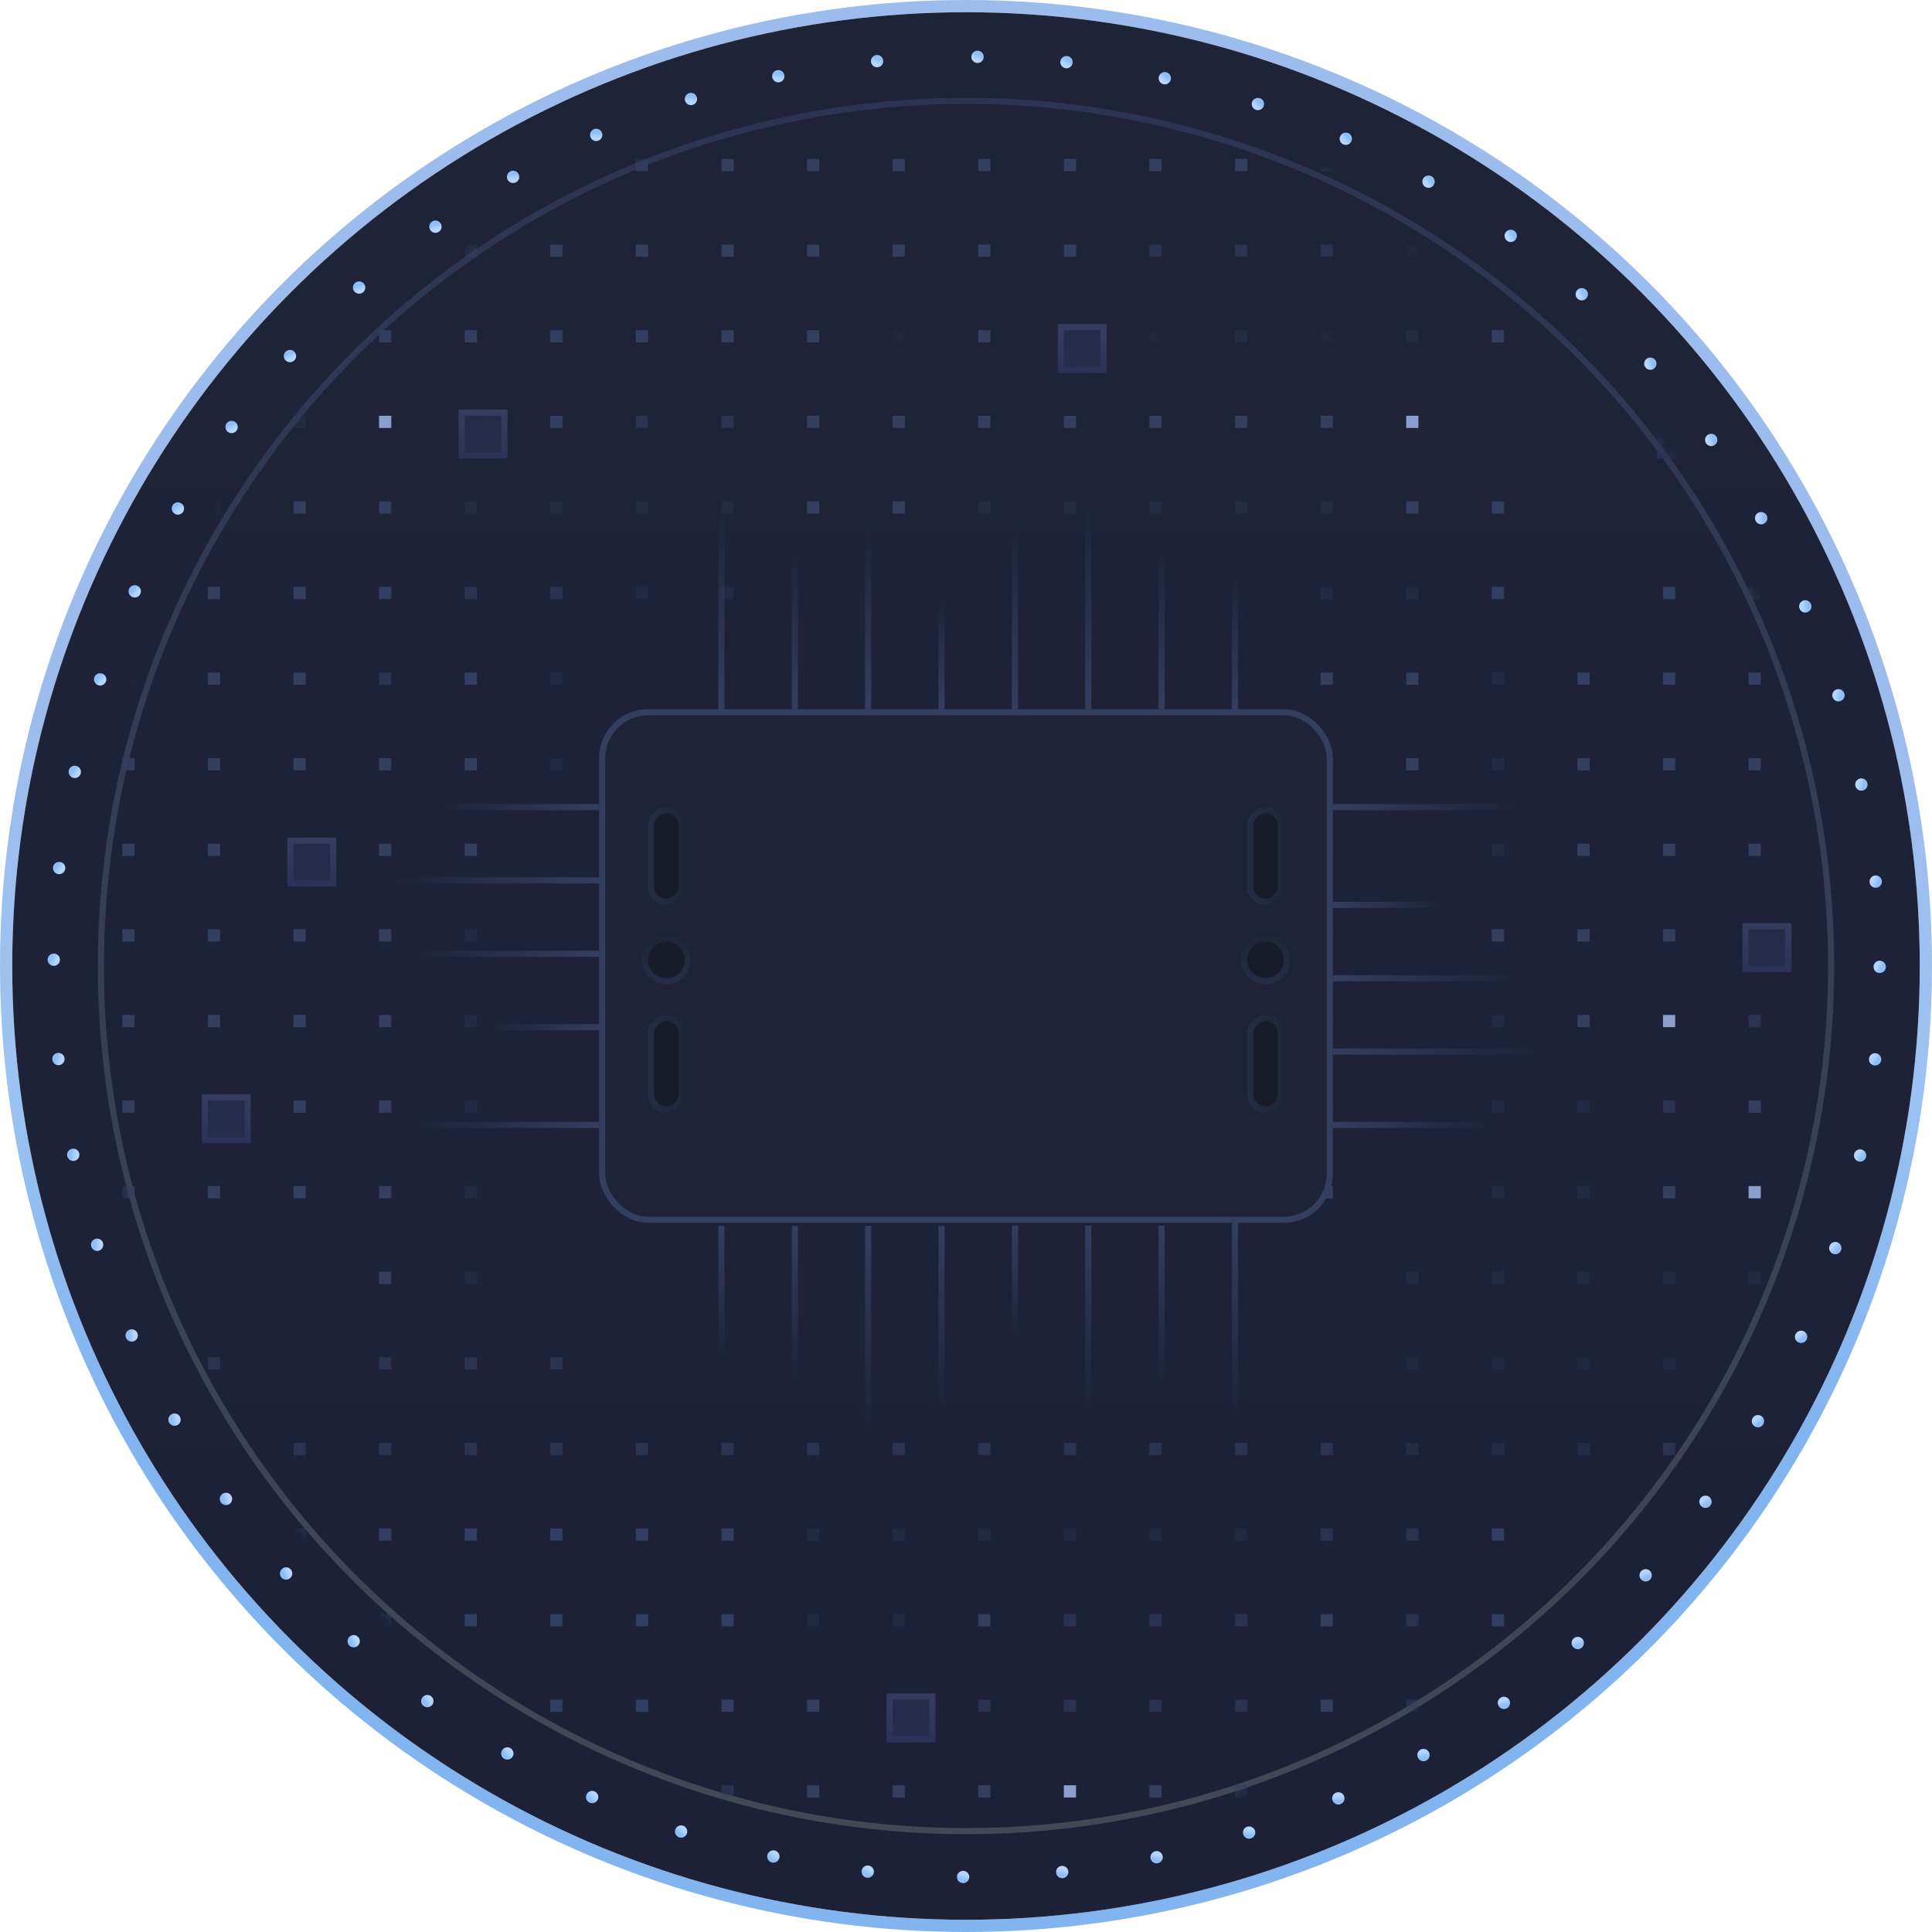 									<svg width="158" height="158" viewBox="0 0 158 158" fill="none" xmlns="http://www.w3.org/2000/svg">
										<circle cx="79" cy="79" r="78.5" stroke="url(#paint0_linear_2805_2584)"/>
										<circle cx="79" cy="79" r="78" fill="url(#paint1_linear_2805_2584)"/>
										<circle cx="79" cy="79" r="70.75" fill="url(#paint2_linear_2805_2584)" stroke="url(#paint3_linear_2805_2584)" stroke-width="0.5"/>
										<mask id="mask0_2805_2584" style="mask-type:alpha" maskUnits="userSpaceOnUse" x="8" y="8" width="142" height="142">
										<circle cx="79" cy="79" r="70.75" fill="url(#paint4_linear_2805_2584)" stroke="url(#paint5_linear_2805_2584)" stroke-width="0.5"/>
										</mask>
										<g mask="url(#mask0_2805_2584)">
										<rect opacity="0.3" x="10" y="146" width="1" height="1" fill="#323F5F"/>
										<rect x="24" y="146" width="1" height="1" fill="#323F5F"/>
										<rect x="38" y="146" width="1" height="1" fill="#323F5F"/>
										<rect opacity="0.6" x="52" y="146" width="1" height="1" fill="#323F5F"/>
										<rect x="66" y="146" width="1" height="1" fill="#323F5F"/>
										<rect x="80" y="146" width="1" height="1" fill="#323F5F"/>
										<rect x="94" y="146" width="1" height="1" fill="#323F5F"/>
										<rect x="108" y="146" width="1" height="1" fill="#323F5F"/>
										<rect x="122" y="146" width="1" height="1" fill="#323F5F"/>
										<rect x="136" y="146" width="1" height="1" fill="#323F5F"/>
										<rect x="17" y="146" width="1" height="1" fill="#323F5F"/>
										<rect x="31" y="146" width="1" height="1" fill="#323F5F"/>
										<rect opacity="0.6" x="45" y="146" width="1" height="1" fill="#323F5F"/>
										<rect opacity="0.6" x="59" y="146" width="1" height="1" fill="#323F5F"/>
										<rect x="73" y="146" width="1" height="1" fill="#323F5F"/>
										<rect x="87" y="146" width="1" height="1" fill="#8B9FCE"/>
										<rect x="101" y="146" width="1" height="1" fill="#323F5F"/>
										<rect opacity="0.3" x="115" y="146" width="1" height="1" fill="#323F5F"/>
										<rect x="129" y="146" width="1" height="1" fill="#323F5F"/>
										<rect x="143" y="146" width="1" height="1" fill="#323F5F"/>
										<rect opacity="0.3" x="10" y="139" width="1" height="1" fill="#323F5F"/>
										<rect x="24" y="139" width="1" height="1" fill="#323F5F"/>
										<rect x="38" y="139" width="1" height="1" fill="#323F5F"/>
										<rect x="52" y="139" width="1" height="1" fill="#323F5F"/>
										<rect x="66" y="139" width="1" height="1" fill="#323F5F"/>
										<rect opacity="0.6" x="80" y="139" width="1" height="1" fill="#323F5F"/>
										<rect opacity="0.6" x="94" y="139" width="1" height="1" fill="#323F5F"/>
										<rect x="108" y="139" width="1" height="1" fill="#323F5F"/>
										<rect x="17" y="139" width="1" height="1" fill="#323F5F"/>
										<rect x="31" y="139" width="1" height="1" fill="#323F5F"/>
										<rect x="45" y="139" width="1" height="1" fill="#323F5F"/>
										<rect x="59" y="139" width="1" height="1" fill="#323F5F"/>
										<rect x="72.75" y="138.75" width="3.5" height="3.5" fill="url(#paint6_linear_2805_2584)" stroke="url(#paint7_linear_2805_2584)" stroke-width="0.5"/>
										<rect opacity="0.6" x="87" y="139" width="1" height="1" fill="#323F5F"/>
										<rect opacity="0.6" x="101" y="139" width="1" height="1" fill="#323F5F"/>
										<rect opacity="0.6" x="115" y="139" width="1" height="1" fill="#323F5F"/>
										<rect x="122" y="139" width="1" height="1" fill="#323F5F"/>
										<rect x="143" y="139" width="1" height="1" fill="#323F5F"/>
										<rect opacity="0.3" x="10" y="132" width="1" height="1" fill="#323F5F"/>
										<rect x="24" y="132" width="1" height="1" fill="#323F5F"/>
										<rect x="38" y="132" width="1" height="1" fill="#323F5F"/>
										<rect x="52" y="132" width="1" height="1" fill="#323F5F"/>
										<rect opacity="0.3" x="66" y="132" width="1" height="1" fill="#323F5F"/>
										<rect x="80" y="132" width="1" height="1" fill="#323F5F"/>
										<rect opacity="0.6" x="94" y="132" width="1" height="1" fill="#323F5F"/>
										<rect x="108" y="132" width="1" height="1" fill="#323F5F"/>
										<rect opacity="0.6" x="17" y="132" width="1" height="1" fill="#323F5F"/>
										<rect x="31" y="132" width="1" height="1" fill="#323F5F"/>
										<rect x="45" y="132" width="1" height="1" fill="#323F5F"/>
										<rect x="59" y="132" width="1" height="1" fill="#323F5F"/>
										<rect opacity="0.3" x="73" y="132" width="1" height="1" fill="#323F5F"/>
										<rect opacity="0.6" x="87" y="132" width="1" height="1" fill="#323F5F"/>
										<rect opacity="0.6" x="101" y="132" width="1" height="1" fill="#323F5F"/>
										<rect opacity="0.6" x="115" y="132" width="1" height="1" fill="#323F5F"/>
										<rect x="122" y="132" width="1" height="1" fill="#323F5F"/>
										<rect x="143" y="132" width="1" height="1" fill="#323F5F"/>
										<rect opacity="0.3" x="10" y="125" width="1" height="1" fill="#323F5F"/>
										<rect x="24" y="125" width="1" height="1" fill="#323F5F"/>
										<rect x="38" y="125" width="1" height="1" fill="#323F5F"/>
										<rect x="52" y="125" width="1" height="1" fill="#323F5F"/>
										<rect opacity="0.3" x="66" y="125" width="1" height="1" fill="#323F5F"/>
										<rect opacity="0.3" x="80" y="125" width="1" height="1" fill="#323F5F"/>
										<rect opacity="0.3" x="94" y="125" width="1" height="1" fill="#323F5F"/>
										<rect opacity="0.6" x="108" y="125" width="1" height="1" fill="#323F5F"/>
										<rect x="122" y="125" width="1" height="1" fill="#323F5F"/>
										<rect opacity="0.6" x="17" y="125" width="1" height="1" fill="#323F5F"/>
										<rect x="31" y="125" width="1" height="1" fill="#323F5F"/>
										<rect x="45" y="125" width="1" height="1" fill="#323F5F"/>
										<rect x="59" y="125" width="1" height="1" fill="#323F5F"/>
										<rect opacity="0.3" x="73" y="125" width="1" height="1" fill="#323F5F"/>
										<rect opacity="0.3" x="87" y="125" width="1" height="1" fill="#323F5F"/>
										<rect opacity="0.3" x="101" y="125" width="1" height="1" fill="#323F5F"/>
										<rect opacity="0.6" x="115" y="125" width="1" height="1" fill="#323F5F"/>
										<rect x="143" y="125" width="1" height="1" fill="#323F5F"/>
										<g opacity="0.6">
										<rect opacity="0.3" x="10" y="118" width="1" height="1" fill="#323F5F"/>
										<rect x="24" y="118" width="1" height="1" fill="#323F5F"/>
										<rect x="38" y="118" width="1" height="1" fill="#323F5F"/>
										<rect x="52" y="118" width="1" height="1" fill="#323F5F"/>
										<rect x="66" y="118" width="1" height="1" fill="#323F5F"/>
										<rect x="80" y="118" width="1" height="1" fill="#323F5F"/>
										<rect x="94" y="118" width="1" height="1" fill="#323F5F"/>
										<rect x="108" y="118" width="1" height="1" fill="#323F5F"/>
										<rect opacity="0.6" x="122" y="118" width="1" height="1" fill="#323F5F"/>
										<rect x="136" y="118" width="1" height="1" fill="#323F5F"/>
										<rect x="17" y="118" width="1" height="1" fill="#323F5F"/>
										<rect x="31" y="118" width="1" height="1" fill="#323F5F"/>
										<rect x="45" y="118" width="1" height="1" fill="#323F5F"/>
										<rect x="59" y="118" width="1" height="1" fill="#323F5F"/>
										<rect x="73" y="118" width="1" height="1" fill="#323F5F"/>
										<rect x="87" y="118" width="1" height="1" fill="#323F5F"/>
										<rect x="101" y="118" width="1" height="1" fill="#323F5F"/>
										<rect opacity="0.6" x="115" y="118" width="1" height="1" fill="#323F5F"/>
										<rect opacity="0.6" x="129" y="118" width="1" height="1" fill="#323F5F"/>
										<rect x="143" y="118" width="1" height="1" fill="#323F5F"/>
										</g>
										<g opacity="0.6">
										<rect x="10" y="111" width="1" height="1" fill="#323F5F"/>
										<rect x="38" y="111" width="1" height="1" fill="#323F5F"/>
										<rect opacity="0.3" x="122" y="111" width="1" height="1" fill="#323F5F"/>
										<rect opacity="0.3" x="136" y="111" width="1" height="1" fill="#323F5F"/>
										<rect x="17" y="111" width="1" height="1" fill="#323F5F"/>
										<rect x="31" y="111" width="1" height="1" fill="#323F5F"/>
										<rect x="45" y="111" width="1" height="1" fill="#323F5F"/>
										<rect opacity="0.3" x="115" y="111" width="1" height="1" fill="#323F5F"/>
										<rect opacity="0.3" x="129" y="111" width="1" height="1" fill="#323F5F"/>
										<rect opacity="0.3" x="143" y="111" width="1" height="1" fill="#323F5F"/>
										</g>
										<rect x="10" y="104" width="1" height="1" fill="#323F5F"/>
										<rect opacity="0.3" x="38" y="104" width="1" height="1" fill="#323F5F"/>
										<rect opacity="0.3" x="122" y="104" width="1" height="1" fill="#323F5F"/>
										<rect opacity="0.3" x="136" y="104" width="1" height="1" fill="#323F5F"/>
										<rect x="31" y="104" width="1" height="1" fill="#323F5F"/>
										<rect opacity="0.3" x="115" y="104" width="1" height="1" fill="#323F5F"/>
										<rect opacity="0.3" x="129" y="104" width="1" height="1" fill="#323F5F"/>
										<rect opacity="0.3" x="143" y="104" width="1" height="1" fill="#323F5F"/>
										<rect x="10" y="97" width="1" height="1" fill="#323F5F"/>
										<rect x="24" y="97" width="1" height="1" fill="#323F5F"/>
										<rect opacity="0.3" x="38" y="97" width="1" height="1" fill="#323F5F"/>
										<rect x="52" y="97" width="1" height="1" fill="#323F5F"/>
										<rect x="66" y="97" width="1" height="1" fill="#323F5F"/>
										<rect x="80" y="97" width="1" height="1" fill="#323F5F"/>
										<rect x="94" y="97" width="1" height="1" fill="#323F5F"/>
										<rect x="108" y="97" width="1" height="1" fill="#323F5F"/>
										<rect opacity="0.3" x="122" y="97" width="1" height="1" fill="#323F5F"/>
										<rect x="136" y="97" width="1" height="1" fill="#323F5F"/>
										<rect x="17" y="97" width="1" height="1" fill="#323F5F"/>
										<rect x="31" y="97" width="1" height="1" fill="#323F5F"/>
										<rect x="59" y="97" width="1" height="1" fill="#323F5F"/>
										<rect x="73" y="97" width="1" height="1" fill="#323F5F"/>
										<rect x="87" y="97" width="1" height="1" fill="#323F5F"/>
										<rect x="101" y="97" width="1" height="1" fill="#323F5F"/>
										<rect opacity="0.3" x="129" y="97" width="1" height="1" fill="#323F5F"/>
										<rect x="143" y="97" width="1" height="1" fill="#8B9FCE"/>
										<rect x="10" y="90" width="1" height="1" fill="#323F5F"/>
										<rect x="24" y="90" width="1" height="1" fill="#323F5F"/>
										<rect opacity="0.3" x="38" y="90" width="1" height="1" fill="#323F5F"/>
										<rect x="52" y="90" width="1" height="1" fill="#323F5F"/>
										<rect x="66" y="90" width="1" height="1" fill="#323F5F"/>
										<rect x="80" y="90" width="1" height="1" fill="#323F5F"/>
										<rect x="94" y="90" width="1" height="1" fill="#323F5F"/>
										<rect x="108" y="90" width="1" height="1" fill="#323F5F"/>
										<rect opacity="0.3" x="122" y="90" width="1" height="1" fill="#323F5F"/>
										<rect opacity="0.6" x="136" y="90" width="1" height="1" fill="#323F5F"/>
										<rect x="16.75" y="89.75" width="3.5" height="3.5" fill="url(#paint8_linear_2805_2584)" stroke="url(#paint9_linear_2805_2584)" stroke-width="0.5"/>
										<rect x="31" y="90" width="1" height="1" fill="#323F5F"/>
										<rect x="59" y="90" width="1" height="1" fill="#323F5F"/>
										<rect x="73" y="90" width="1" height="1" fill="#323F5F"/>
										<rect x="87" y="90" width="1" height="1" fill="#323F5F"/>
										<rect x="101" y="90" width="1" height="1" fill="#323F5F"/>
										<rect opacity="0.3" x="129" y="90" width="1" height="1" fill="#323F5F"/>
										<rect x="143" y="90" width="1" height="1" fill="#323F5F"/>
										<rect x="10" y="83" width="1" height="1" fill="#323F5F"/>
										<rect x="24" y="83" width="1" height="1" fill="#323F5F"/>
										<rect opacity="0.3" x="38" y="83" width="1" height="1" fill="#323F5F"/>
										<rect x="52" y="83" width="1" height="1" fill="#323F5F"/>
										<rect x="66" y="83" width="1" height="1" fill="#323F5F"/>
										<rect x="80" y="83" width="1" height="1" fill="#323F5F"/>
										<rect x="94" y="83" width="1" height="1" fill="#323F5F"/>
										<rect x="108" y="83" width="1" height="1" fill="#323F5F"/>
										<rect opacity="0.3" x="122" y="83" width="1" height="1" fill="#323F5F"/>
										<rect x="136" y="83" width="1" height="1" fill="#8B9FCE"/>
										<rect x="17" y="83" width="1" height="1" fill="#323F5F"/>
										<rect x="31" y="83" width="1" height="1" fill="#323F5F"/>
										<rect x="59" y="83" width="1" height="1" fill="#323F5F"/>
										<rect x="73" y="83" width="1" height="1" fill="#323F5F"/>
										<rect x="87" y="83" width="1" height="1" fill="#323F5F"/>
										<rect x="101" y="83" width="1" height="1" fill="#323F5F"/>
										<rect x="129" y="83" width="1" height="1" fill="#323F5F"/>
										<rect opacity="0.6" x="143" y="83" width="1" height="1" fill="#323F5F"/>
										<rect x="10" y="76" width="1" height="1" fill="#323F5F"/>
										<rect x="24" y="76" width="1" height="1" fill="#323F5F"/>
										<rect opacity="0.3" x="38" y="76" width="1" height="1" fill="#323F5F"/>
										<rect x="52" y="76" width="1" height="1" fill="#323F5F"/>
										<rect x="66" y="76" width="1" height="1" fill="#323F5F"/>
										<rect x="80" y="76" width="1" height="1" fill="#323F5F"/>
										<rect x="94" y="76" width="1" height="1" fill="#323F5F"/>
										<rect x="108" y="76" width="1" height="1" fill="#323F5F"/>
										<rect x="122" y="76" width="1" height="1" fill="#323F5F"/>
										<rect x="136" y="76" width="1" height="1" fill="#323F5F"/>
										<rect x="17" y="76" width="1" height="1" fill="#323F5F"/>
										<rect x="31" y="76" width="1" height="1" fill="#323F5F"/>
										<rect x="59" y="76" width="1" height="1" fill="#323F5F"/>
										<rect x="73" y="76" width="1" height="1" fill="#323F5F"/>
										<rect x="87" y="76" width="1" height="1" fill="#323F5F"/>
										<rect x="101" y="76" width="1" height="1" fill="#323F5F"/>
										<rect x="129" y="76" width="1" height="1" fill="#323F5F"/>
										<rect x="142.75" y="75.75" width="3.5" height="3.5" fill="url(#paint10_linear_2805_2584)" stroke="url(#paint11_linear_2805_2584)" stroke-width="0.5"/>
										<rect x="10" y="69" width="1" height="1" fill="#323F5F"/>
										<rect x="23.75" y="68.75" width="3.5" height="3.5" fill="url(#paint12_linear_2805_2584)" stroke="url(#paint13_linear_2805_2584)" stroke-width="0.5"/>
										<rect x="38" y="69" width="1" height="1" fill="#323F5F"/>
										<rect x="52" y="69" width="1" height="1" fill="#323F5F"/>
										<rect x="66" y="69" width="1" height="1" fill="#323F5F"/>
										<rect x="80" y="69" width="1" height="1" fill="#323F5F"/>
										<rect x="94" y="69" width="1" height="1" fill="#323F5F"/>
										<rect x="108" y="69" width="1" height="1" fill="#323F5F"/>
										<rect opacity="0.3" x="122" y="69" width="1" height="1" fill="#323F5F"/>
										<rect x="136" y="69" width="1" height="1" fill="#323F5F"/>
										<rect x="17" y="69" width="1" height="1" fill="#323F5F"/>
										<rect x="31" y="69" width="1" height="1" fill="#323F5F"/>
										<rect x="59" y="69" width="1" height="1" fill="#323F5F"/>
										<rect x="73" y="69" width="1" height="1" fill="#323F5F"/>
										<rect x="87" y="69" width="1" height="1" fill="#323F5F"/>
										<rect x="101" y="69" width="1" height="1" fill="#323F5F"/>
										<rect x="129" y="69" width="1" height="1" fill="#323F5F"/>
										<rect x="143" y="69" width="1" height="1" fill="#323F5F"/>
										<rect x="10" y="62" width="1" height="1" fill="#323F5F"/>
										<rect x="24" y="62" width="1" height="1" fill="#323F5F"/>
										<rect x="38" y="62" width="1" height="1" fill="#323F5F"/>
										<rect x="52" y="62" width="1" height="1" fill="#323F5F"/>
										<rect x="66" y="62" width="1" height="1" fill="#323F5F"/>
										<rect x="80" y="62" width="1" height="1" fill="#323F5F"/>
										<rect x="94" y="62" width="1" height="1" fill="#323F5F"/>
										<rect x="108" y="62" width="1" height="1" fill="#323F5F"/>
										<rect opacity="0.3" x="122" y="62" width="1" height="1" fill="#323F5F"/>
										<rect x="136" y="62" width="1" height="1" fill="#323F5F"/>
										<rect x="17" y="62" width="1" height="1" fill="#323F5F"/>
										<rect x="31" y="62" width="1" height="1" fill="#323F5F"/>
										<rect opacity="0.3" x="45" y="62" width="1" height="1" fill="#323F5F"/>
										<rect x="59" y="62" width="1" height="1" fill="#323F5F"/>
										<rect x="73" y="62" width="1" height="1" fill="#323F5F"/>
										<rect x="87" y="62" width="1" height="1" fill="#323F5F"/>
										<rect x="101" y="62" width="1" height="1" fill="#323F5F"/>
										<rect x="115" y="62" width="1" height="1" fill="#323F5F"/>
										<rect x="129" y="62" width="1" height="1" fill="#323F5F"/>
										<rect x="143" y="62" width="1" height="1" fill="#323F5F"/>
										<rect x="10" y="55" width="1" height="1" fill="#323F5F"/>
										<rect x="24" y="55" width="1" height="1" fill="#323F5F"/>
										<rect x="38" y="55" width="1" height="1" fill="#323F5F"/>
										<rect x="108" y="55" width="1" height="1" fill="#323F5F"/>
										<rect opacity="0.3" x="122" y="55" width="1" height="1" fill="#323F5F"/>
										<rect x="136" y="55" width="1" height="1" fill="#323F5F"/>
										<rect x="17" y="55" width="1" height="1" fill="#323F5F"/>
										<rect opacity="0.6" x="31" y="55" width="1" height="1" fill="#323F5F"/>
										<rect opacity="0.3" x="45" y="55" width="1" height="1" fill="#323F5F"/>
										<rect x="115" y="55" width="1" height="1" fill="#323F5F"/>
										<rect x="129" y="55" width="1" height="1" fill="#323F5F"/>
										<rect x="143" y="55" width="1" height="1" fill="#323F5F"/>
										<rect x="10" y="48" width="1" height="1" fill="#323F5F"/>
										<rect x="24" y="48" width="1" height="1" fill="#323F5F"/>
										<rect opacity="0.6" x="38" y="48" width="1" height="1" fill="#323F5F"/>
										<rect opacity="0.3" x="52" y="48" width="1" height="1" fill="#323F5F"/>
										<rect opacity="0.3" x="108" y="48" width="1" height="1" fill="#323F5F"/>
										<rect x="122" y="48" width="1" height="1" fill="#323F5F"/>
										<rect x="136" y="48" width="1" height="1" fill="#323F5F"/>
										<rect x="17" y="48" width="1" height="1" fill="#323F5F"/>
										<rect x="31" y="48" width="1" height="1" fill="#323F5F"/>
										<rect opacity="0.6" x="45" y="48" width="1" height="1" fill="#323F5F"/>
										<rect opacity="0.3" x="59" y="48" width="1" height="1" fill="#323F5F"/>
										<rect opacity="0.3" x="115" y="48" width="1" height="1" fill="#323F5F"/>
										<rect x="143" y="48" width="1" height="1" fill="#323F5F"/>
										<rect x="10" y="41" width="1" height="1" fill="#323F5F"/>
										<rect x="24" y="41" width="1" height="1" fill="#323F5F"/>
										<rect opacity="0.3" x="38" y="41" width="1" height="1" fill="#323F5F"/>
										<rect opacity="0.3" x="52" y="41" width="1" height="1" fill="#323F5F"/>
										<rect x="66" y="41" width="1" height="1" fill="#323F5F"/>
										<rect opacity="0.3" x="80" y="41" width="1" height="1" fill="#323F5F"/>
										<rect opacity="0.3" x="94" y="41" width="1" height="1" fill="#323F5F"/>
										<rect opacity="0.3" x="108" y="41" width="1" height="1" fill="#323F5F"/>
										<rect x="122" y="41" width="1" height="1" fill="#323F5F"/>
										<rect x="17" y="41" width="1" height="1" fill="#323F5F"/>
										<rect x="31" y="41" width="1" height="1" fill="#323F5F"/>
										<rect opacity="0.3" x="45" y="41" width="1" height="1" fill="#323F5F"/>
										<rect opacity="0.3" x="59" y="41" width="1" height="1" fill="#323F5F"/>
										<rect x="73" y="41" width="1" height="1" fill="#323F5F"/>
										<rect opacity="0.3" x="87" y="41" width="1" height="1" fill="#323F5F"/>
										<rect opacity="0.3" x="101" y="41" width="1" height="1" fill="#323F5F"/>
										<rect x="115" y="41" width="1" height="1" fill="#323F5F"/>
										<rect x="143" y="41" width="1" height="1" fill="#323F5F"/>
										<rect x="10" y="34" width="1" height="1" fill="#323F5F"/>
										<rect opacity="0.3" x="24" y="34" width="1" height="1" fill="#323F5F"/>
										<rect x="37.75" y="33.75" width="3.5" height="3.5" fill="url(#paint14_linear_2805_2584)" stroke="url(#paint15_linear_2805_2584)" stroke-width="0.5"/>
										<rect opacity="0.6" x="52" y="34" width="1" height="1" fill="#323F5F"/>
										<rect x="66" y="34" width="1" height="1" fill="#323F5F"/>
										<rect x="80" y="34" width="1" height="1" fill="#323F5F"/>
										<rect x="94" y="34" width="1" height="1" fill="#323F5F"/>
										<rect x="108" y="34" width="1" height="1" fill="#323F5F"/>
										<rect x="135.75" y="33.75" width="3.5" height="3.5" fill="url(#paint16_linear_2805_2584)" stroke="url(#paint17_linear_2805_2584)" stroke-width="0.5"/>
										<rect opacity="0.3" x="17" y="34" width="1" height="1" fill="#323F5F"/>
										<rect x="31" y="34" width="1" height="1" fill="#8B9FCE"/>
										<rect x="45" y="34" width="1" height="1" fill="#323F5F"/>
										<rect opacity="0.6" x="59" y="34" width="1" height="1" fill="#323F5F"/>
										<rect x="73" y="34" width="1" height="1" fill="#323F5F"/>
										<rect x="87" y="34" width="1" height="1" fill="#323F5F"/>
										<rect x="101" y="34" width="1" height="1" fill="#323F5F"/>
										<rect x="115" y="34" width="1" height="1" fill="#8B9FCE"/>
										<rect x="142.75" y="33.75" width="3.5" height="3.5" fill="url(#paint18_linear_2805_2584)" stroke="url(#paint19_linear_2805_2584)" stroke-width="0.5"/>
										<rect x="10" y="27" width="1" height="1" fill="#323F5F"/>
										<rect x="24" y="27" width="1" height="1" fill="#323F5F"/>
										<rect x="38" y="27" width="1" height="1" fill="#323F5F"/>
										<rect x="52" y="27" width="1" height="1" fill="#323F5F"/>
										<rect x="66" y="27" width="1" height="1" fill="#323F5F"/>
										<rect x="80" y="27" width="1" height="1" fill="#323F5F"/>
										<rect opacity="0.1" x="94" y="27" width="1" height="1" fill="#323F5F"/>
										<rect opacity="0.1" x="108" y="27" width="1" height="1" fill="#323F5F"/>
										<rect x="122" y="27" width="1" height="1" fill="#323F5F"/>
										<rect x="136" y="27" width="1" height="1" fill="#323F5F"/>
										<rect x="17" y="27" width="1" height="1" fill="#323F5F"/>
										<rect x="31" y="27" width="1" height="1" fill="#323F5F"/>
										<rect x="45" y="27" width="1" height="1" fill="#323F5F"/>
										<rect x="59" y="27" width="1" height="1" fill="#323F5F"/>
										<rect opacity="0.1" x="73" y="27" width="1" height="1" fill="#323F5F"/>
										<rect x="86.75" y="26.75" width="3.5" height="3.5" fill="url(#paint20_linear_2805_2584)" stroke="url(#paint21_linear_2805_2584)" stroke-width="0.5"/>
										<rect opacity="0.3" x="101" y="27" width="1" height="1" fill="#323F5F"/>
										<rect opacity="0.3" x="115" y="27" width="1" height="1" fill="#323F5F"/>
										<rect x="129" y="27" width="1" height="1" fill="#323F5F"/>
										<rect x="143" y="27" width="1" height="1" fill="#323F5F"/>
										<rect x="10" y="20" width="1" height="1" fill="#323F5F"/>
										<rect x="24" y="20" width="1" height="1" fill="#323F5F"/>
										<rect x="38" y="20" width="1" height="1" fill="#323F5F"/>
										<rect x="52" y="20" width="1" height="1" fill="#323F5F"/>
										<rect x="66" y="20" width="1" height="1" fill="#323F5F"/>
										<rect x="80" y="20" width="1" height="1" fill="#323F5F"/>
										<rect opacity="0.6" x="94" y="20" width="1" height="1" fill="#323F5F"/>
										<rect opacity="0.6" x="108" y="20" width="1" height="1" fill="#323F5F"/>
										<rect x="17" y="20" width="1" height="1" fill="#323F5F"/>
										<rect x="31" y="20" width="1" height="1" fill="#323F5F"/>
										<rect x="45" y="20" width="1" height="1" fill="#323F5F"/>
										<rect x="59" y="20" width="1" height="1" fill="#323F5F"/>
										<rect x="73" y="20" width="1" height="1" fill="#323F5F"/>
										<rect x="87" y="20" width="1" height="1" fill="#323F5F"/>
										<rect opacity="0.6" x="101" y="20" width="1" height="1" fill="#323F5F"/>
										<rect opacity="0.1" x="115" y="20" width="1" height="1" fill="#323F5F"/>
										<rect x="24" y="13" width="1" height="1" fill="#323F5F"/>
										<rect x="38" y="13" width="1" height="1" fill="#323F5F"/>
										<rect x="52" y="13" width="1" height="1" fill="#323F5F"/>
										<rect x="66" y="13" width="1" height="1" fill="#323F5F"/>
										<rect x="80" y="13" width="1" height="1" fill="#323F5F"/>
										<rect x="94" y="13" width="1" height="1" fill="#323F5F"/>
										<rect x="108" y="13" width="1" height="1" fill="#323F5F"/>
										<rect x="122" y="13" width="1" height="1" fill="#323F5F"/>
										<rect x="136" y="13" width="1" height="1" fill="#323F5F"/>
										<rect x="31" y="13" width="1" height="1" fill="#323F5F"/>
										<rect x="45" y="13" width="1" height="1" fill="#323F5F"/>
										<rect x="59" y="13" width="1" height="1" fill="#323F5F"/>
										<rect x="73" y="13" width="1" height="1" fill="#323F5F"/>
										<rect x="87" y="13" width="1" height="1" fill="#323F5F"/>
										<rect x="101" y="13" width="1" height="1" fill="#323F5F"/>
										<rect x="115" y="13" width="1" height="1" fill="#323F5F"/>
										<rect x="129" y="13" width="1" height="1" fill="#323F5F"/>
										<rect x="143" y="13" width="1" height="1" fill="#323F5F"/>
										</g>
										<rect x="49.25" y="58.25" width="59.5" height="41.5" rx="3.75" fill="#1F2338" stroke="#323F5F" stroke-width="0.5"/>
										<!-- <g filter="url(#filter0_f_2805_2584)">
										<circle cx="80" cy="78" r="6" fill="url(#paint22_radial_2805_2584)"/>
										</g> -->
										<!-- <rect x="81.25" y="88.25" width="3.5" height="3.5" transform="rotate(-180 81.25 88.25)" fill="url(#paint23_linear_2805_2584)" stroke="url(#paint24_linear_2805_2584)" stroke-width="0.5"/> -->
										<!-- <rect x="81.25" y="80.25" width="3.5" height="3.5" transform="rotate(-180 81.25 80.25)" fill="url(#paint25_linear_2805_2584)" stroke="url(#paint26_linear_2805_2584)" stroke-width="0.5"/> -->
										<!-- <rect x="85.25" y="84.25" width="3.5" height="3.5" transform="rotate(-180 85.25 84.25)" fill="url(#paint27_linear_2805_2584)" stroke="url(#paint28_linear_2805_2584)" stroke-width="0.5"/> -->
										<!-- <rect x="85.25" y="76.25" width="3.5" height="3.5" transform="rotate(-180 85.25 76.25)" fill="url(#paint29_linear_2805_2584)" stroke="url(#paint30_linear_2805_2584)" stroke-width="0.5"/> -->
										<!-- <rect x="93.25" y="76.25" width="3.5" height="3.5" transform="rotate(-180 93.25 76.25)" fill="url(#paint31_linear_2805_2584)" stroke="url(#paint32_linear_2805_2584)" stroke-width="0.5"/> -->
										<!-- <rect x="77.25" y="84.25" width="3.5" height="3.5" transform="rotate(-180 77.25 84.25)" fill="url(#paint33_linear_2805_2584)" stroke="url(#paint34_linear_2805_2584)" stroke-width="0.5"/> -->
										<!-- <rect x="77.25" y="76.25" width="3.5" height="3.5" transform="rotate(-180 77.25 76.25)" fill="url(#paint35_linear_2805_2584)" stroke="url(#paint36_linear_2805_2584)" stroke-width="0.5"/> -->
										<!-- <rect x="69.25" y="76.25" width="3.5" height="3.5" transform="rotate(-180 69.25 76.25)" fill="url(#paint37_linear_2805_2584)" stroke="url(#paint38_linear_2805_2584)" stroke-width="0.5"/> -->
										<!-- <rect x="73.25" y="72.25" width="3.5" height="3.5" transform="rotate(-180 73.25 72.25)" fill="url(#paint39_linear_2805_2584)" stroke="url(#paint40_linear_2805_2584)" stroke-width="0.5"/> -->
										<!-- <rect x="89.25" y="72.25" width="3.5" height="3.5" transform="rotate(-180 89.25 72.25)" fill="url(#paint41_linear_2805_2584)" stroke="url(#paint42_linear_2805_2584)" stroke-width="0.5"/> -->
										<rect x="55.75" y="66.25" width="7.5" height="2.5" rx="1.25" transform="rotate(90 55.75 66.25)" fill="url(#paint43_linear_2805_2584)" stroke="url(#paint44_linear_2805_2584)" stroke-width="0.5"/>
										<rect x="55.75" y="83.25" width="7.5" height="2.5" rx="1.25" transform="rotate(90 55.75 83.25)" fill="url(#paint45_linear_2805_2584)" stroke="url(#paint46_linear_2805_2584)" stroke-width="0.5"/>
										<circle cx="54.5" cy="78.5" r="1.75" fill="url(#paint47_linear_2805_2584)" stroke="url(#paint48_linear_2805_2584)" stroke-width="0.5"/>
										<rect x="104.75" y="66.25" width="7.5" height="2.5" rx="1.25" transform="rotate(90 104.75 66.25)" fill="url(#paint49_linear_2805_2584)" stroke="url(#paint50_linear_2805_2584)" stroke-width="0.5"/>
										<rect x="104.75" y="83.25" width="7.5" height="2.5" rx="1.25" transform="rotate(90 104.75 83.25)" fill="url(#paint51_linear_2805_2584)" stroke="url(#paint52_linear_2805_2584)" stroke-width="0.5"/>
										<circle cx="103.5" cy="78.5" r="1.75" fill="url(#paint53_linear_2805_2584)" stroke="url(#paint54_linear_2805_2584)" stroke-width="0.5"/>
										<path d="M59 41L59 58" stroke="url(#paint55_linear_2805_2584)" stroke-width="0.5"/>
										<path d="M101 116L101 100" stroke="url(#paint56_linear_2805_2584)" stroke-width="0.5"/>
										<path d="M65 45L65 58" stroke="url(#paint57_linear_2805_2584)" stroke-width="0.5"/>
										<path d="M95 113.25L95 100.25" stroke="url(#paint58_linear_2805_2584)" stroke-width="0.5"/>
										<path d="M71 43L71 58" stroke="url(#paint59_linear_2805_2584)" stroke-width="0.5"/>
										<path d="M89 115.25L89 100.25" stroke="url(#paint60_linear_2805_2584)" stroke-width="0.5"/>
										<path d="M77 49L77 58" stroke="url(#paint61_linear_2805_2584)" stroke-width="0.5"/>
										<path d="M118 74L109 74" stroke="url(#paint62_linear_2805_2584)" stroke-width="0.5"/>
										<path d="M40 84L49 84" stroke="url(#paint63_linear_2805_2584)" stroke-width="0.5"/>
										<path d="M124 66H109" stroke="url(#paint64_linear_2805_2584)" stroke-width="0.5"/>
										<path d="M34 92L49 92" stroke="url(#paint65_linear_2805_2584)" stroke-width="0.5"/>
										<path d="M83 109.25L83 100.25" stroke="url(#paint66_linear_2805_2584)" stroke-width="0.5"/>
										<path d="M83 43L83 58" stroke="url(#paint67_linear_2805_2584)" stroke-width="0.5"/>
										<path d="M124 80L109 80" stroke="url(#paint68_linear_2805_2584)" stroke-width="0.5"/>
										<path d="M34 78L49 78" stroke="url(#paint69_linear_2805_2584)" stroke-width="0.5"/>
										<path d="M77 115.25L77 100.25" stroke="url(#paint70_linear_2805_2584)" stroke-width="0.5"/>
										<path d="M89 41L89 58" stroke="url(#paint71_linear_2805_2584)" stroke-width="0.5"/>
										<path d="M126 86L109 86" stroke="url(#paint72_linear_2805_2584)" stroke-width="0.5"/>
										<path d="M32 72L49 72" stroke="url(#paint73_linear_2805_2584)" stroke-width="0.5"/>
										<path d="M71 117.25L71 100.25" stroke="url(#paint74_linear_2805_2584)" stroke-width="0.5"/>
										<path d="M95 45L95 58" stroke="url(#paint75_linear_2805_2584)" stroke-width="0.5"/>
										<path d="M122 92L109 92" stroke="url(#paint76_linear_2805_2584)" stroke-width="0.5"/>
										<path d="M36 66L49 66" stroke="url(#paint77_linear_2805_2584)" stroke-width="0.5"/>
										<path d="M65 113.25L65 100.25" stroke="url(#paint78_linear_2805_2584)" stroke-width="0.5"/>
										<path d="M101 47L101 58" stroke="url(#paint79_linear_2805_2584)" stroke-width="0.5"/>
										<path d="M59 111.25L59 100.25" stroke="url(#paint80_linear_2805_2584)" stroke-width="0.5"/>
										<ellipse cx="153.722" cy="79.07" rx="0.503" ry="0.504" transform="rotate(90 153.722 79.07)" fill="url(#paint81_linear_2805_2584)"/>
										<ellipse cx="0.503" cy="0.504" rx="0.503" ry="0.504" transform="matrix(-0.1 0.995 -0.995 -0.1 153.898 86.184)" fill="url(#paint82_linear_2805_2584)"/>
										<ellipse cx="0.503" cy="0.504" rx="0.503" ry="0.504" transform="matrix(-0.207 0.978 -0.979 -0.205 152.719 94.109)" fill="url(#paint83_linear_2805_2584)"/>
										<ellipse cx="0.503" cy="0.504" rx="0.503" ry="0.504" transform="matrix(-0.31 0.951 -0.951 -0.308 150.727 101.746)" fill="url(#paint84_linear_2805_2584)"/>
										<ellipse cx="0.504" cy="0.504" rx="0.504" ry="0.504" transform="matrix(-0.408 0.913 -0.914 -0.406 147.961 109.07)" fill="url(#paint85_linear_2805_2584)"/>
										<ellipse cx="0.504" cy="0.504" rx="0.504" ry="0.504" transform="matrix(-0.5 0.866 -0.867 -0.498 144.453 116.039)" fill="url(#paint86_linear_2805_2584)"/>
										<ellipse cx="0.504" cy="0.504" rx="0.504" ry="0.504" transform="matrix(-0.589 0.808 -0.81 -0.587 140.18 122.703)" fill="url(#paint87_linear_2805_2584)"/>
										<ellipse cx="0.504" cy="0.504" rx="0.504" ry="0.504" transform="matrix(-0.669 0.744 -0.746 -0.666 135.297 128.789)" fill="url(#paint88_linear_2805_2584)"/>
										<ellipse cx="0.504" cy="0.504" rx="0.504" ry="0.504" transform="matrix(-0.743 0.669 -0.671 -0.741 129.742 134.402)" fill="url(#paint89_linear_2805_2584)"/>
										<ellipse cx="0.504" cy="0.504" rx="0.504" ry="0.504" transform="matrix(-0.807 0.59 -0.592 -0.806 123.695 139.371)" fill="url(#paint90_linear_2805_2584)"/>
										<ellipse cx="0.504" cy="0.504" rx="0.504" ry="0.504" transform="matrix(-0.865 0.501 -0.503 -0.864 117.102 143.711)" fill="url(#paint91_linear_2805_2584)"/>
										<ellipse cx="0.504" cy="0.504" rx="0.504" ry="0.504" transform="matrix(-0.913 0.409 -0.411 -0.912 110.117 147.324)" fill="url(#paint92_linear_2805_2584)"/>
										<ellipse cx="0.504" cy="0.503" rx="0.504" ry="0.503" transform="matrix(-0.95 0.311 -0.313 -0.95 102.789 150.188)" fill="url(#paint93_linear_2805_2584)"/>
										<ellipse cx="0.504" cy="0.503" rx="0.504" ry="0.503" transform="matrix(-0.978 0.209 -0.21 -0.978 95.188 152.27)" fill="url(#paint94_linear_2805_2584)"/>
										<ellipse cx="0.504" cy="0.503" rx="0.504" ry="0.503" transform="matrix(-0.995 0.104 -0.104 -0.995 87.422 153.543)" fill="url(#paint95_linear_2805_2584)"/>
										<ellipse cx="0.504" cy="0.503" rx="0.504" ry="0.503" transform="matrix(-1 -0.004 0.004 -1 79.266 154.004)" fill="url(#paint96_linear_2805_2584)"/>
										<ellipse cx="0.504" cy="0.503" rx="0.504" ry="0.503" transform="matrix(-0.995 -0.104 0.104 -0.995 71.414 153.617)" fill="url(#paint97_linear_2805_2584)"/>
										<ellipse cx="0.504" cy="0.503" rx="0.504" ry="0.503" transform="matrix(-0.978 -0.209 0.21 -0.978 63.633 152.422)" fill="url(#paint98_linear_2805_2584)"/>
										<ellipse cx="0.504" cy="0.503" rx="0.504" ry="0.503" transform="matrix(-0.95 -0.311 0.313 -0.95 56.023 150.418)" fill="url(#paint99_linear_2805_2584)"/>
										<ellipse cx="0.504" cy="0.504" rx="0.504" ry="0.504" transform="matrix(-0.913 -0.409 0.411 -0.912 48.68 147.629)" fill="url(#paint100_linear_2805_2584)"/>
										<ellipse cx="0.504" cy="0.504" rx="0.504" ry="0.504" transform="matrix(-0.865 -0.501 0.503 -0.864 41.672 144.086)" fill="url(#paint101_linear_2805_2584)"/>
										<ellipse cx="0.504" cy="0.504" rx="0.504" ry="0.504" transform="matrix(-0.807 -0.59 0.592 -0.806 35.055 139.82)" fill="url(#paint102_linear_2805_2584)"/>
										<ellipse cx="0.504" cy="0.504" rx="0.504" ry="0.504" transform="matrix(-0.743 -0.669 0.671 -0.741 28.961 134.93)" fill="url(#paint103_linear_2805_2584)"/>
										<ellipse cx="0.504" cy="0.504" rx="0.504" ry="0.504" transform="matrix(-0.669 -0.744 0.746 -0.666 23.359 129.391)" fill="url(#paint104_linear_2805_2584)"/>
										<ellipse cx="0.504" cy="0.504" rx="0.504" ry="0.504" transform="matrix(-0.587 -0.81 0.812 -0.584 18.367 123.285)" fill="url(#paint105_linear_2805_2584)"/>
										<ellipse cx="0.504" cy="0.504" rx="0.504" ry="0.504" transform="matrix(-0.5 -0.866 0.867 -0.498 14.086 116.785)" fill="url(#paint106_linear_2805_2584)"/>
										<ellipse cx="0.504" cy="0.504" rx="0.504" ry="0.504" transform="matrix(-0.408 -0.913 0.914 -0.406 10.516 109.879)" fill="url(#paint107_linear_2805_2584)"/>
										<ellipse cx="0.503" cy="0.504" rx="0.503" ry="0.504" transform="matrix(-0.306 -0.952 0.953 -0.304 7.617 102.43)" fill="url(#paint108_linear_2805_2584)"/>
										<ellipse cx="0.503" cy="0.504" rx="0.503" ry="0.504" transform="matrix(-0.207 -0.978 0.979 -0.205 5.602 95.035)" fill="url(#paint109_linear_2805_2584)"/>
										<ellipse cx="0.503" cy="0.504" rx="0.503" ry="0.504" transform="matrix(-0.1 -0.995 0.995 -0.1 4.328 87.156)" fill="url(#paint110_linear_2805_2584)"/>
										<ellipse cx="0.503" cy="0.504" rx="0.503" ry="0.504" transform="matrix(0.008 -1 1 0.008 3.891 78.984)" fill="url(#paint111_linear_2805_2584)"/>
										<ellipse cx="0.503" cy="0.504" rx="0.503" ry="0.504" transform="matrix(0.108 -0.994 0.994 0.107 4.281 71.434)" fill="url(#paint112_linear_2805_2584)"/>
										<ellipse cx="0.503" cy="0.504" rx="0.503" ry="0.504" transform="matrix(0.214 -0.977 0.977 0.213 5.516 63.508)" fill="url(#paint113_linear_2805_2584)"/>
										<ellipse cx="0.503" cy="0.504" rx="0.503" ry="0.504" transform="matrix(0.317 -0.949 0.949 0.315 7.555 55.879)" fill="url(#paint114_linear_2805_2584)"/>
										<ellipse cx="0.504" cy="0.504" rx="0.504" ry="0.504" transform="matrix(0.415 -0.91 0.911 0.412 10.352 48.613)" fill="url(#paint115_linear_2805_2584)"/>
										<ellipse cx="0.504" cy="0.504" rx="0.504" ry="0.504" transform="matrix(0.507 -0.862 0.864 0.504 13.859 41.766)" fill="url(#paint116_linear_2805_2584)"/>
										<ellipse cx="0.504" cy="0.504" rx="0.504" ry="0.504" transform="matrix(0.595 -0.803 0.805 0.593 18.234 35.027)" fill="url(#paint117_linear_2805_2584)"/>
										<ellipse cx="0.504" cy="0.504" rx="0.504" ry="0.504" transform="matrix(0.674 -0.739 0.741 0.672 23 29.152)" fill="url(#paint118_linear_2805_2584)"/>
										<ellipse cx="0.504" cy="0.504" rx="0.504" ry="0.504" transform="matrix(0.748 -0.664 0.666 0.746 28.656 23.477)" fill="url(#paint119_linear_2805_2584)"/>
										<ellipse cx="0.504" cy="0.504" rx="0.504" ry="0.504" transform="matrix(0.814 -0.581 0.584 0.812 34.906 18.422)" fill="url(#paint120_linear_2805_2584)"/>
										<ellipse cx="0.504" cy="0.504" rx="0.504" ry="0.504" transform="matrix(0.869 -0.495 0.497 0.868 41.273 14.277)" fill="url(#paint121_linear_2805_2584)"/>
										<ellipse cx="0.504" cy="0.504" rx="0.504" ry="0.504" transform="matrix(0.916 -0.402 0.404 0.915 48.094 10.773)" fill="url(#paint122_linear_2805_2584)"/>
										<ellipse cx="0.504" cy="0.503" rx="0.504" ry="0.503" transform="matrix(0.954 -0.301 0.302 0.953 55.875 7.77)" fill="url(#paint123_linear_2805_2584)"/>
										<ellipse cx="0.504" cy="0.503" rx="0.504" ry="0.503" transform="matrix(0.979 -0.202 0.203 0.979 63.055 5.84)" fill="url(#paint124_linear_2805_2584)"/>
										<ellipse cx="0.504" cy="0.503" rx="0.504" ry="0.503" transform="matrix(0.995 -0.096 0.097 0.995 71.18 4.547)" fill="url(#paint125_linear_2805_2584)"/>
										<ellipse cx="0.504" cy="0.503" rx="0.504" ry="0.503" transform="matrix(1 0.012 -0.012 1 79.445 4.141)" fill="url(#paint126_linear_2805_2584)"/>
										<ellipse cx="0.504" cy="0.503" rx="0.504" ry="0.503" transform="matrix(0.994 0.111 -0.112 0.994 86.773 4.527)" fill="url(#paint127_linear_2805_2584)"/>
										<ellipse cx="0.504" cy="0.503" rx="0.504" ry="0.503" transform="matrix(0.976 0.217 -0.218 0.976 94.875 5.797)" fill="url(#paint128_linear_2805_2584)"/>
										<ellipse cx="0.504" cy="0.503" rx="0.504" ry="0.503" transform="matrix(0.948 0.319 -0.32 0.947 102.555 7.871)" fill="url(#paint129_linear_2805_2584)"/>
										<ellipse cx="0.504" cy="0.504" rx="0.504" ry="0.504" transform="matrix(0.909 0.416 -0.418 0.908 109.812 10.68)" fill="url(#paint130_linear_2805_2584)"/>
										<ellipse cx="0.504" cy="0.504" rx="0.504" ry="0.504" transform="matrix(0.862 0.507 -0.51 0.86 116.648 14.168)" fill="url(#paint131_linear_2805_2584)"/>
										<ellipse cx="0.504" cy="0.504" rx="0.504" ry="0.504" transform="matrix(0.803 0.596 -0.598 0.801 123.445 18.586)" fill="url(#paint132_linear_2805_2584)"/>
										<ellipse cx="0.504" cy="0.504" rx="0.504" ry="0.504" transform="matrix(0.738 0.674 -0.677 0.736 129.328 23.352)" fill="url(#paint133_linear_2805_2584)"/>
										<ellipse cx="0.504" cy="0.504" rx="0.504" ry="0.504" transform="matrix(0.663 0.748 -0.75 0.661 135.008 29.031)" fill="url(#paint134_linear_2805_2584)"/>
										<ellipse cx="0.504" cy="0.504" rx="0.504" ry="0.504" transform="matrix(0.581 0.814 -0.816 0.578 140.062 35.277)" fill="url(#paint135_linear_2805_2584)"/>
										<ellipse cx="0.504" cy="0.504" rx="0.504" ry="0.504" transform="matrix(0.494 0.87 -0.871 0.491 144.219 41.691)" fill="url(#paint136_linear_2805_2584)"/>
										<ellipse cx="0.504" cy="0.504" rx="0.504" ry="0.504" transform="matrix(0.397 0.918 -0.919 0.395 147.898 48.93)" fill="url(#paint137_linear_2805_2584)"/>
										<ellipse cx="0.503" cy="0.504" rx="0.503" ry="0.504" transform="matrix(0.299 0.954 -0.955 0.297 150.68 56.23)" fill="url(#paint138_linear_2805_2584)"/>
										<ellipse cx="0.503" cy="0.504" rx="0.503" ry="0.504" transform="matrix(0.199 0.98 -0.98 0.198 152.617 63.566)" fill="url(#paint139_linear_2805_2584)"/>
										<ellipse cx="0.503" cy="0.504" rx="0.503" ry="0.504" transform="matrix(0.093 0.996 -0.996 0.092 153.852 71.551)" fill="url(#paint140_linear_2805_2584)"/>
										<defs>
										<filter id="filter0_f_2805_2584" x="66" y="64" width="28" height="28" filterUnits="userSpaceOnUse" color-interpolation-filters="sRGB">
										<feFlood flood-opacity="0" result="BackgroundImageFix"/>
										<feBlend mode="normal" in="SourceGraphic" in2="BackgroundImageFix" result="shape"/>
										<feGaussianBlur stdDeviation="4" result="effect1_foregroundBlur_2805_2584"/>
										</filter>
										<linearGradient id="paint0_linear_2805_2584" x1="79" y1="58.309" x2="79" y2="115.679" gradientUnits="userSpaceOnUse">
										<stop stop-color="#9CBCED"/>
										<stop offset="0.51" stop-color="#9CC3F2"/>
										<stop offset="1" stop-color="#82B4F0"/>
										</linearGradient>
										<linearGradient id="paint1_linear_2805_2584" x1="79" y1="1" x2="79" y2="157" gradientUnits="userSpaceOnUse">
										<stop stop-color="#1F2338"/>
										<stop offset="1" stop-color="#1C2138"/>
										</linearGradient>
										<linearGradient id="paint2_linear_2805_2584" x1="79" y1="8" x2="79" y2="150" gradientUnits="userSpaceOnUse">
										<stop stop-color="#1F2338"/>
										<stop offset="1" stop-color="#1C2138"/>
										</linearGradient>
										<linearGradient id="paint3_linear_2805_2584" x1="79" y1="8" x2="79" y2="150" gradientUnits="userSpaceOnUse">
										<stop stop-color="#2B3553"/>
										<stop offset="1" stop-color="#434857"/>
										</linearGradient>
										<linearGradient id="paint4_linear_2805_2584" x1="79" y1="8" x2="79" y2="150" gradientUnits="userSpaceOnUse">
										<stop stop-color="#1F2338"/>
										<stop offset="1" stop-color="#1C2138"/>
										</linearGradient>
										<linearGradient id="paint5_linear_2805_2584" x1="79" y1="8" x2="79" y2="150" gradientUnits="userSpaceOnUse">
										<stop stop-color="#2B3553"/>
										<stop offset="1" stop-color="#434857"/>
										</linearGradient>
										<linearGradient id="paint6_linear_2805_2584" x1="75.5" y1="136.5" x2="73.5" y2="143" gradientUnits="userSpaceOnUse">
										<stop stop-color="#222A4A"/>
										<stop offset="1" stop-color="#262E4B"/>
										</linearGradient>
										<linearGradient id="paint7_linear_2805_2584" x1="73.5" y1="137" x2="73" y2="144" gradientUnits="userSpaceOnUse">
										<stop stop-color="#3A4162"/>
										<stop offset="1" stop-color="#252E54"/>
										</linearGradient>
										<linearGradient id="paint8_linear_2805_2584" x1="19.5" y1="87.5" x2="17.5" y2="94" gradientUnits="userSpaceOnUse">
										<stop stop-color="#222A4A"/>
										<stop offset="1" stop-color="#262E4B"/>
										</linearGradient>
										<linearGradient id="paint9_linear_2805_2584" x1="17.5" y1="88" x2="17" y2="95" gradientUnits="userSpaceOnUse">
										<stop stop-color="#3A4162"/>
										<stop offset="1" stop-color="#252E54"/>
										</linearGradient>
										<linearGradient id="paint10_linear_2805_2584" x1="145.5" y1="73.5" x2="143.5" y2="80" gradientUnits="userSpaceOnUse">
										<stop stop-color="#222A4A"/>
										<stop offset="1" stop-color="#262E4B"/>
										</linearGradient>
										<linearGradient id="paint11_linear_2805_2584" x1="143.5" y1="74" x2="143" y2="81" gradientUnits="userSpaceOnUse">
										<stop stop-color="#3A4162"/>
										<stop offset="1" stop-color="#252E54"/>
										</linearGradient>
										<linearGradient id="paint12_linear_2805_2584" x1="26.5" y1="66.5" x2="24.5" y2="73" gradientUnits="userSpaceOnUse">
										<stop stop-color="#222A4A"/>
										<stop offset="1" stop-color="#262E4B"/>
										</linearGradient>
										<linearGradient id="paint13_linear_2805_2584" x1="24.5" y1="67" x2="24" y2="74" gradientUnits="userSpaceOnUse">
										<stop stop-color="#3A4162"/>
										<stop offset="1" stop-color="#252E54"/>
										</linearGradient>
										<linearGradient id="paint14_linear_2805_2584" x1="40.5" y1="31.5" x2="38.5" y2="38" gradientUnits="userSpaceOnUse">
										<stop stop-color="#222A4A"/>
										<stop offset="1" stop-color="#262E4B"/>
										</linearGradient>
										<linearGradient id="paint15_linear_2805_2584" x1="38.5" y1="32" x2="38" y2="39" gradientUnits="userSpaceOnUse">
										<stop stop-color="#3A4162"/>
										<stop offset="1" stop-color="#252E54"/>
										</linearGradient>
										<linearGradient id="paint16_linear_2805_2584" x1="138.5" y1="31.5" x2="136.5" y2="38" gradientUnits="userSpaceOnUse">
										<stop stop-color="#222A4A"/>
										<stop offset="1" stop-color="#262E4B"/>
										</linearGradient>
										<linearGradient id="paint17_linear_2805_2584" x1="136.5" y1="32" x2="136" y2="39" gradientUnits="userSpaceOnUse">
										<stop stop-color="#3A4162"/>
										<stop offset="1" stop-color="#252E54"/>
										</linearGradient>
										<linearGradient id="paint18_linear_2805_2584" x1="145.5" y1="31.5" x2="143.5" y2="38" gradientUnits="userSpaceOnUse">
										<stop stop-color="#222A4A"/>
										<stop offset="1" stop-color="#262E4B"/>
										</linearGradient>
										<linearGradient id="paint19_linear_2805_2584" x1="143.5" y1="32" x2="143" y2="39" gradientUnits="userSpaceOnUse">
										<stop stop-color="#3A4162"/>
										<stop offset="1" stop-color="#252E54"/>
										</linearGradient>
										<linearGradient id="paint20_linear_2805_2584" x1="89.5" y1="24.5" x2="87.5" y2="31" gradientUnits="userSpaceOnUse">
										<stop stop-color="#222A4A"/>
										<stop offset="1" stop-color="#262E4B"/>
										</linearGradient>
										<linearGradient id="paint21_linear_2805_2584" x1="87.5" y1="25" x2="87" y2="32" gradientUnits="userSpaceOnUse">
										<stop stop-color="#3A4162"/>
										<stop offset="1" stop-color="#252E54"/>
										</linearGradient>
										<radialGradient id="paint22_radial_2805_2584" cx="0" cy="0" r="1" gradientUnits="userSpaceOnUse" gradientTransform="translate(80 78.607) rotate(-90) scale(7.575 8.685)">
										<stop stop-color="#92B8E7" stop-opacity="0"/>
										<stop offset="1" stop-color="#9DC1EB"/>
										</radialGradient>
										<linearGradient id="paint23_linear_2805_2584" x1="84.5" y1="90" x2="82" y2="83.771" gradientUnits="userSpaceOnUse">
										<stop stop-color="white"/>
										<stop offset="0.51" stop-color="#C8DCF5"/>
										<stop offset="1" stop-color="#AFD3FE"/>
										</linearGradient>
										<linearGradient id="paint24_linear_2805_2584" x1="84.5" y1="84" x2="81" y2="93.5" gradientUnits="userSpaceOnUse">
										<stop stop-color="white"/>
										<stop offset="0.51" stop-color="#9EC4F1"/>
										<stop offset="1" stop-color="white"/>
										</linearGradient>
										<linearGradient id="paint25_linear_2805_2584" x1="84.5" y1="82" x2="82" y2="75.771" gradientUnits="userSpaceOnUse">
										<stop stop-color="white"/>
										<stop offset="0.51" stop-color="#C8DCF5"/>
										<stop offset="1" stop-color="#AFD3FE"/>
										</linearGradient>
										<linearGradient id="paint26_linear_2805_2584" x1="84.5" y1="76" x2="81" y2="85.5" gradientUnits="userSpaceOnUse">
										<stop stop-color="white"/>
										<stop offset="0.51" stop-color="#9EC4F1"/>
										<stop offset="1" stop-color="white"/>
										</linearGradient>
										<linearGradient id="paint27_linear_2805_2584" x1="88.5" y1="86" x2="86" y2="79.771" gradientUnits="userSpaceOnUse">
										<stop stop-color="white"/>
										<stop offset="0.51" stop-color="#C8DCF5"/>
										<stop offset="1" stop-color="#AFD3FE"/>
										</linearGradient>
										<linearGradient id="paint28_linear_2805_2584" x1="88.5" y1="80" x2="85" y2="89.5" gradientUnits="userSpaceOnUse">
										<stop stop-color="white"/>
										<stop offset="0.51" stop-color="#9EC4F1"/>
										<stop offset="1" stop-color="white"/>
										</linearGradient>
										<linearGradient id="paint29_linear_2805_2584" x1="88.5" y1="78" x2="86" y2="71.771" gradientUnits="userSpaceOnUse">
										<stop stop-color="white"/>
										<stop offset="0.51" stop-color="#C8DCF5"/>
										<stop offset="1" stop-color="#AFD3FE"/>
										</linearGradient>
										<linearGradient id="paint30_linear_2805_2584" x1="88.5" y1="72" x2="85" y2="81.5" gradientUnits="userSpaceOnUse">
										<stop stop-color="white"/>
										<stop offset="0.51" stop-color="#9EC4F1"/>
										<stop offset="1" stop-color="white"/>
										</linearGradient>
										<linearGradient id="paint31_linear_2805_2584" x1="96.5" y1="78" x2="94" y2="71.771" gradientUnits="userSpaceOnUse">
										<stop stop-color="white"/>
										<stop offset="0.51" stop-color="#C8DCF5"/>
										<stop offset="1" stop-color="#AFD3FE"/>
										</linearGradient>
										<linearGradient id="paint32_linear_2805_2584" x1="96.5" y1="72" x2="93" y2="81.5" gradientUnits="userSpaceOnUse">
										<stop stop-color="white"/>
										<stop offset="0.51" stop-color="#9EC4F1"/>
										<stop offset="1" stop-color="white"/>
										</linearGradient>
										<linearGradient id="paint33_linear_2805_2584" x1="80.5" y1="86" x2="78" y2="79.771" gradientUnits="userSpaceOnUse">
										<stop stop-color="white"/>
										<stop offset="0.51" stop-color="#C8DCF5"/>
										<stop offset="1" stop-color="#AFD3FE"/>
										</linearGradient>
										<linearGradient id="paint34_linear_2805_2584" x1="80.5" y1="80" x2="77" y2="89.5" gradientUnits="userSpaceOnUse">
										<stop stop-color="white"/>
										<stop offset="0.51" stop-color="#9EC4F1"/>
										<stop offset="1" stop-color="white"/>
										</linearGradient>
										<linearGradient id="paint35_linear_2805_2584" x1="80.5" y1="78" x2="78" y2="71.771" gradientUnits="userSpaceOnUse">
										<stop stop-color="white"/>
										<stop offset="0.51" stop-color="#C8DCF5"/>
										<stop offset="1" stop-color="#AFD3FE"/>
										</linearGradient>
										<linearGradient id="paint36_linear_2805_2584" x1="80.5" y1="72" x2="77" y2="81.5" gradientUnits="userSpaceOnUse">
										<stop stop-color="white"/>
										<stop offset="0.51" stop-color="#9EC4F1"/>
										<stop offset="1" stop-color="white"/>
										</linearGradient>
										<linearGradient id="paint37_linear_2805_2584" x1="72.5" y1="78" x2="70" y2="71.771" gradientUnits="userSpaceOnUse">
										<stop stop-color="white"/>
										<stop offset="0.51" stop-color="#C8DCF5"/>
										<stop offset="1" stop-color="#AFD3FE"/>
										</linearGradient>
										<linearGradient id="paint38_linear_2805_2584" x1="72.5" y1="72" x2="69" y2="81.5" gradientUnits="userSpaceOnUse">
										<stop stop-color="white"/>
										<stop offset="0.51" stop-color="#9EC4F1"/>
										<stop offset="1" stop-color="white"/>
										</linearGradient>
										<linearGradient id="paint39_linear_2805_2584" x1="76.5" y1="74" x2="74" y2="67.771" gradientUnits="userSpaceOnUse">
										<stop stop-color="white"/>
										<stop offset="0.51" stop-color="#C8DCF5"/>
										<stop offset="1" stop-color="#AFD3FE"/>
										</linearGradient>
										<linearGradient id="paint40_linear_2805_2584" x1="76.5" y1="68" x2="73" y2="77.5" gradientUnits="userSpaceOnUse">
										<stop stop-color="white"/>
										<stop offset="0.51" stop-color="#9EC4F1"/>
										<stop offset="1" stop-color="white"/>
										</linearGradient>
										<linearGradient id="paint41_linear_2805_2584" x1="92.5" y1="74" x2="90" y2="67.771" gradientUnits="userSpaceOnUse">
										<stop stop-color="white"/>
										<stop offset="0.51" stop-color="#C8DCF5"/>
										<stop offset="1" stop-color="#AFD3FE"/>
										</linearGradient>
										<linearGradient id="paint42_linear_2805_2584" x1="92.5" y1="68" x2="89" y2="77.5" gradientUnits="userSpaceOnUse">
										<stop stop-color="white"/>
										<stop offset="0.51" stop-color="#9EC4F1"/>
										<stop offset="1" stop-color="white"/>
										</linearGradient>
										<linearGradient id="paint43_linear_2805_2584" x1="60" y1="62.769" x2="60" y2="72.231" gradientUnits="userSpaceOnUse">
										<stop stop-color="#191D2E"/>
										<stop offset="0.494" stop-color="#181B29"/>
										<stop offset="1" stop-color="#191D2E"/>
										</linearGradient>
										<linearGradient id="paint44_linear_2805_2584" x1="60" y1="66" x2="60" y2="69" gradientUnits="userSpaceOnUse">
										<stop stop-color="#202639"/>
										<stop offset="1" stop-color="#242D46"/>
										</linearGradient>
										<linearGradient id="paint45_linear_2805_2584" x1="60" y1="79.769" x2="60" y2="89.231" gradientUnits="userSpaceOnUse">
										<stop stop-color="#191D2E"/>
										<stop offset="0.494" stop-color="#181B29"/>
										<stop offset="1" stop-color="#191D2E"/>
										</linearGradient>
										<linearGradient id="paint46_linear_2805_2584" x1="60" y1="83" x2="60" y2="86" gradientUnits="userSpaceOnUse">
										<stop stop-color="#202639"/>
										<stop offset="1" stop-color="#242D46"/>
										</linearGradient>
										<linearGradient id="paint47_linear_2805_2584" x1="54.5" y1="73.769" x2="54.5" y2="83.231" gradientUnits="userSpaceOnUse">
										<stop stop-color="#191D2E"/>
										<stop offset="0.494" stop-color="#181B29"/>
										<stop offset="1" stop-color="#191D2E"/>
										</linearGradient>
										<linearGradient id="paint48_linear_2805_2584" x1="54.5" y1="77" x2="54.5" y2="80" gradientUnits="userSpaceOnUse">
										<stop stop-color="#202639"/>
										<stop offset="1" stop-color="#242D46"/>
										</linearGradient>
										<linearGradient id="paint49_linear_2805_2584" x1="109" y1="62.769" x2="109" y2="72.231" gradientUnits="userSpaceOnUse">
										<stop stop-color="#191D2E"/>
										<stop offset="0.494" stop-color="#181B29"/>
										<stop offset="1" stop-color="#191D2E"/>
										</linearGradient>
										<linearGradient id="paint50_linear_2805_2584" x1="109" y1="66" x2="109" y2="69" gradientUnits="userSpaceOnUse">
										<stop stop-color="#202639"/>
										<stop offset="1" stop-color="#242D46"/>
										</linearGradient>
										<linearGradient id="paint51_linear_2805_2584" x1="109" y1="79.769" x2="109" y2="89.231" gradientUnits="userSpaceOnUse">
										<stop stop-color="#191D2E"/>
										<stop offset="0.494" stop-color="#181B29"/>
										<stop offset="1" stop-color="#191D2E"/>
										</linearGradient>
										<linearGradient id="paint52_linear_2805_2584" x1="109" y1="83" x2="109" y2="86" gradientUnits="userSpaceOnUse">
										<stop stop-color="#202639"/>
										<stop offset="1" stop-color="#242D46"/>
										</linearGradient>
										<linearGradient id="paint53_linear_2805_2584" x1="103.5" y1="73.769" x2="103.5" y2="83.231" gradientUnits="userSpaceOnUse">
										<stop stop-color="#191D2E"/>
										<stop offset="0.494" stop-color="#181B29"/>
										<stop offset="1" stop-color="#191D2E"/>
										</linearGradient>
										<linearGradient id="paint54_linear_2805_2584" x1="103.5" y1="77" x2="103.5" y2="80" gradientUnits="userSpaceOnUse">
										<stop stop-color="#202639"/>
										<stop offset="1" stop-color="#242D46"/>
										</linearGradient>
										<linearGradient id="paint55_linear_2805_2584" x1="59.5" y1="41" x2="59.5" y2="58" gradientUnits="userSpaceOnUse">
										<stop stop-color="#323F5F" stop-opacity="0"/>
										<stop offset="1" stop-color="#323F5F"/>
										</linearGradient>
										<linearGradient id="paint56_linear_2805_2584" x1="100.5" y1="116" x2="100.5" y2="100" gradientUnits="userSpaceOnUse">
										<stop stop-color="#323F5F" stop-opacity="0"/>
										<stop offset="1" stop-color="#323F5F"/>
										</linearGradient>
										<linearGradient id="paint57_linear_2805_2584" x1="65.5" y1="45" x2="65.5" y2="58" gradientUnits="userSpaceOnUse">
										<stop stop-color="#323F5F" stop-opacity="0"/>
										<stop offset="1" stop-color="#323F5F"/>
										</linearGradient>
										<linearGradient id="paint58_linear_2805_2584" x1="94.5" y1="113.25" x2="94.5" y2="100.25" gradientUnits="userSpaceOnUse">
										<stop stop-color="#323F5F" stop-opacity="0"/>
										<stop offset="1" stop-color="#323F5F"/>
										</linearGradient>
										<linearGradient id="paint59_linear_2805_2584" x1="71.5" y1="43" x2="71.5" y2="58" gradientUnits="userSpaceOnUse">
										<stop stop-color="#323F5F" stop-opacity="0"/>
										<stop offset="1" stop-color="#323F5F"/>
										</linearGradient>
										<linearGradient id="paint60_linear_2805_2584" x1="88.5" y1="115.25" x2="88.5" y2="100.25" gradientUnits="userSpaceOnUse">
										<stop stop-color="#323F5F" stop-opacity="0"/>
										<stop offset="1" stop-color="#323F5F"/>
										</linearGradient>
										<linearGradient id="paint61_linear_2805_2584" x1="77.5" y1="49" x2="77.5" y2="58" gradientUnits="userSpaceOnUse">
										<stop stop-color="#323F5F" stop-opacity="0"/>
										<stop offset="1" stop-color="#323F5F"/>
										</linearGradient>
										<linearGradient id="paint62_linear_2805_2584" x1="118" y1="74.5" x2="109" y2="74.5" gradientUnits="userSpaceOnUse">
										<stop stop-color="#323F5F" stop-opacity="0"/>
										<stop offset="1" stop-color="#323F5F"/>
										</linearGradient>
										<linearGradient id="paint63_linear_2805_2584" x1="40" y1="83.5" x2="49" y2="83.5" gradientUnits="userSpaceOnUse">
										<stop stop-color="#323F5F" stop-opacity="0"/>
										<stop offset="1" stop-color="#323F5F"/>
										</linearGradient>
										<linearGradient id="paint64_linear_2805_2584" x1="124" y1="66.5" x2="109" y2="66.5" gradientUnits="userSpaceOnUse">
										<stop stop-color="#323F5F" stop-opacity="0"/>
										<stop offset="1" stop-color="#323F5F"/>
										</linearGradient>
										<linearGradient id="paint65_linear_2805_2584" x1="34" y1="91.5" x2="49" y2="91.5" gradientUnits="userSpaceOnUse">
										<stop stop-color="#323F5F" stop-opacity="0"/>
										<stop offset="1" stop-color="#323F5F"/>
										</linearGradient>
										<linearGradient id="paint66_linear_2805_2584" x1="82.5" y1="109.25" x2="82.5" y2="100.25" gradientUnits="userSpaceOnUse">
										<stop stop-color="#323F5F" stop-opacity="0"/>
										<stop offset="1" stop-color="#323F5F"/>
										</linearGradient>
										<linearGradient id="paint67_linear_2805_2584" x1="83.5" y1="43" x2="83.5" y2="58" gradientUnits="userSpaceOnUse">
										<stop stop-color="#323F5F" stop-opacity="0"/>
										<stop offset="1" stop-color="#323F5F"/>
										</linearGradient>
										<linearGradient id="paint68_linear_2805_2584" x1="124" y1="80.5" x2="109" y2="80.5" gradientUnits="userSpaceOnUse">
										<stop stop-color="#323F5F" stop-opacity="0"/>
										<stop offset="1" stop-color="#323F5F"/>
										</linearGradient>
										<linearGradient id="paint69_linear_2805_2584" x1="34" y1="77.5" x2="49" y2="77.5" gradientUnits="userSpaceOnUse">
										<stop stop-color="#323F5F" stop-opacity="0"/>
										<stop offset="1" stop-color="#323F5F"/>
										</linearGradient>
										<linearGradient id="paint70_linear_2805_2584" x1="76.5" y1="115.25" x2="76.5" y2="100.25" gradientUnits="userSpaceOnUse">
										<stop stop-color="#323F5F" stop-opacity="0"/>
										<stop offset="1" stop-color="#323F5F"/>
										</linearGradient>
										<linearGradient id="paint71_linear_2805_2584" x1="89.5" y1="41" x2="89.5" y2="58" gradientUnits="userSpaceOnUse">
										<stop stop-color="#323F5F" stop-opacity="0"/>
										<stop offset="1" stop-color="#323F5F"/>
										</linearGradient>
										<linearGradient id="paint72_linear_2805_2584" x1="126" y1="86.5" x2="109" y2="86.5" gradientUnits="userSpaceOnUse">
										<stop stop-color="#323F5F" stop-opacity="0"/>
										<stop offset="1" stop-color="#323F5F"/>
										</linearGradient>
										<linearGradient id="paint73_linear_2805_2584" x1="32" y1="71.5" x2="49" y2="71.5" gradientUnits="userSpaceOnUse">
										<stop stop-color="#323F5F" stop-opacity="0"/>
										<stop offset="1" stop-color="#323F5F"/>
										</linearGradient>
										<linearGradient id="paint74_linear_2805_2584" x1="70.5" y1="117.25" x2="70.5" y2="100.25" gradientUnits="userSpaceOnUse">
										<stop stop-color="#323F5F" stop-opacity="0"/>
										<stop offset="1" stop-color="#323F5F"/>
										</linearGradient>
										<linearGradient id="paint75_linear_2805_2584" x1="95.5" y1="45" x2="95.5" y2="58" gradientUnits="userSpaceOnUse">
										<stop stop-color="#323F5F" stop-opacity="0"/>
										<stop offset="1" stop-color="#323F5F"/>
										</linearGradient>
										<linearGradient id="paint76_linear_2805_2584" x1="122" y1="92.5" x2="109" y2="92.5" gradientUnits="userSpaceOnUse">
										<stop stop-color="#323F5F" stop-opacity="0"/>
										<stop offset="1" stop-color="#323F5F"/>
										</linearGradient>
										<linearGradient id="paint77_linear_2805_2584" x1="36" y1="65.5" x2="49" y2="65.5" gradientUnits="userSpaceOnUse">
										<stop stop-color="#323F5F" stop-opacity="0"/>
										<stop offset="1" stop-color="#323F5F"/>
										</linearGradient>
										<linearGradient id="paint78_linear_2805_2584" x1="64.5" y1="113.25" x2="64.5" y2="100.25" gradientUnits="userSpaceOnUse">
										<stop stop-color="#323F5F" stop-opacity="0"/>
										<stop offset="1" stop-color="#323F5F"/>
										</linearGradient>
										<linearGradient id="paint79_linear_2805_2584" x1="101.5" y1="47" x2="101.5" y2="58" gradientUnits="userSpaceOnUse">
										<stop stop-color="#323F5F" stop-opacity="0"/>
										<stop offset="1" stop-color="#323F5F"/>
										</linearGradient>
										<linearGradient id="paint80_linear_2805_2584" x1="58.5" y1="111.25" x2="58.5" y2="100.25" gradientUnits="userSpaceOnUse">
										<stop stop-color="#323F5F" stop-opacity="0"/>
										<stop offset="1" stop-color="#323F5F"/>
										</linearGradient>
										<linearGradient id="paint81_linear_2805_2584" x1="154.067" y1="78.487" x2="153.721" y2="79.303" gradientUnits="userSpaceOnUse">
										<stop stop-color="#97C1F3"/>
										<stop offset="0.51" stop-color="#8DBDF6"/>
										<stop offset="1" stop-color="#B5D5FB"/>
										</linearGradient>
										<linearGradient id="paint82_linear_2805_2584" x1="0.848" y1="-0.078" x2="0.502" y2="0.738" gradientUnits="userSpaceOnUse">
										<stop stop-color="#97C1F3"/>
										<stop offset="0.51" stop-color="#8DBDF6"/>
										<stop offset="1" stop-color="#B5D5FB"/>
										</linearGradient>
										<linearGradient id="paint83_linear_2805_2584" x1="0.848" y1="-0.078" x2="0.502" y2="0.738" gradientUnits="userSpaceOnUse">
										<stop stop-color="#97C1F3"/>
										<stop offset="0.51" stop-color="#8DBDF6"/>
										<stop offset="1" stop-color="#B5D5FB"/>
										</linearGradient>
										<linearGradient id="paint84_linear_2805_2584" x1="0.848" y1="-0.078" x2="0.502" y2="0.738" gradientUnits="userSpaceOnUse">
										<stop stop-color="#97C1F3"/>
										<stop offset="0.51" stop-color="#8DBDF6"/>
										<stop offset="1" stop-color="#B5D5FB"/>
										</linearGradient>
										<linearGradient id="paint85_linear_2805_2584" x1="0.848" y1="-0.078" x2="0.503" y2="0.738" gradientUnits="userSpaceOnUse">
										<stop stop-color="#97C1F3"/>
										<stop offset="0.51" stop-color="#8DBDF6"/>
										<stop offset="1" stop-color="#B5D5FB"/>
										</linearGradient>
										<linearGradient id="paint86_linear_2805_2584" x1="0.848" y1="-0.078" x2="0.503" y2="0.738" gradientUnits="userSpaceOnUse">
										<stop stop-color="#97C1F3"/>
										<stop offset="0.51" stop-color="#8DBDF6"/>
										<stop offset="1" stop-color="#B5D5FB"/>
										</linearGradient>
										<linearGradient id="paint87_linear_2805_2584" x1="0.848" y1="-0.078" x2="0.503" y2="0.737" gradientUnits="userSpaceOnUse">
										<stop stop-color="#97C1F3"/>
										<stop offset="0.51" stop-color="#8DBDF6"/>
										<stop offset="1" stop-color="#B5D5FB"/>
										</linearGradient>
										<linearGradient id="paint88_linear_2805_2584" x1="0.848" y1="-0.078" x2="0.504" y2="0.737" gradientUnits="userSpaceOnUse">
										<stop stop-color="#97C1F3"/>
										<stop offset="0.51" stop-color="#8DBDF6"/>
										<stop offset="1" stop-color="#B5D5FB"/>
										</linearGradient>
										<linearGradient id="paint89_linear_2805_2584" x1="0.848" y1="-0.078" x2="0.504" y2="0.737" gradientUnits="userSpaceOnUse">
										<stop stop-color="#97C1F3"/>
										<stop offset="0.51" stop-color="#8DBDF6"/>
										<stop offset="1" stop-color="#B5D5FB"/>
										</linearGradient>
										<linearGradient id="paint90_linear_2805_2584" x1="0.848" y1="-0.078" x2="0.504" y2="0.737" gradientUnits="userSpaceOnUse">
										<stop stop-color="#97C1F3"/>
										<stop offset="0.51" stop-color="#8DBDF6"/>
										<stop offset="1" stop-color="#B5D5FB"/>
										</linearGradient>
										<linearGradient id="paint91_linear_2805_2584" x1="0.849" y1="-0.078" x2="0.505" y2="0.738" gradientUnits="userSpaceOnUse">
										<stop stop-color="#97C1F3"/>
										<stop offset="0.51" stop-color="#8DBDF6"/>
										<stop offset="1" stop-color="#B5D5FB"/>
										</linearGradient>
										<linearGradient id="paint92_linear_2805_2584" x1="0.85" y1="-0.078" x2="0.505" y2="0.738" gradientUnits="userSpaceOnUse">
										<stop stop-color="#97C1F3"/>
										<stop offset="0.51" stop-color="#8DBDF6"/>
										<stop offset="1" stop-color="#B5D5FB"/>
										</linearGradient>
										<linearGradient id="paint93_linear_2805_2584" x1="0.849" y1="-0.078" x2="0.505" y2="0.738" gradientUnits="userSpaceOnUse">
										<stop stop-color="#97C1F3"/>
										<stop offset="0.51" stop-color="#8DBDF6"/>
										<stop offset="1" stop-color="#B5D5FB"/>
										</linearGradient>
										<linearGradient id="paint94_linear_2805_2584" x1="0.85" y1="-0.078" x2="0.505" y2="0.738" gradientUnits="userSpaceOnUse">
										<stop stop-color="#97C1F3"/>
										<stop offset="0.51" stop-color="#8DBDF6"/>
										<stop offset="1" stop-color="#B5D5FB"/>
										</linearGradient>
										<linearGradient id="paint95_linear_2805_2584" x1="0.85" y1="-0.078" x2="0.506" y2="0.738" gradientUnits="userSpaceOnUse">
										<stop stop-color="#97C1F3"/>
										<stop offset="0.51" stop-color="#8DBDF6"/>
										<stop offset="1" stop-color="#B5D5FB"/>
										</linearGradient>
										<linearGradient id="paint96_linear_2805_2584" x1="0.85" y1="-0.078" x2="0.506" y2="0.738" gradientUnits="userSpaceOnUse">
										<stop stop-color="#97C1F3"/>
										<stop offset="0.51" stop-color="#8DBDF6"/>
										<stop offset="1" stop-color="#B5D5FB"/>
										</linearGradient>
										<linearGradient id="paint97_linear_2805_2584" x1="0.85" y1="-0.078" x2="0.506" y2="0.738" gradientUnits="userSpaceOnUse">
										<stop stop-color="#97C1F3"/>
										<stop offset="0.51" stop-color="#8DBDF6"/>
										<stop offset="1" stop-color="#B5D5FB"/>
										</linearGradient>
										<linearGradient id="paint98_linear_2805_2584" x1="0.85" y1="-0.078" x2="0.505" y2="0.738" gradientUnits="userSpaceOnUse">
										<stop stop-color="#97C1F3"/>
										<stop offset="0.51" stop-color="#8DBDF6"/>
										<stop offset="1" stop-color="#B5D5FB"/>
										</linearGradient>
										<linearGradient id="paint99_linear_2805_2584" x1="0.849" y1="-0.078" x2="0.505" y2="0.738" gradientUnits="userSpaceOnUse">
										<stop stop-color="#97C1F3"/>
										<stop offset="0.51" stop-color="#8DBDF6"/>
										<stop offset="1" stop-color="#B5D5FB"/>
										</linearGradient>
										<linearGradient id="paint100_linear_2805_2584" x1="0.85" y1="-0.078" x2="0.505" y2="0.738" gradientUnits="userSpaceOnUse">
										<stop stop-color="#97C1F3"/>
										<stop offset="0.51" stop-color="#8DBDF6"/>
										<stop offset="1" stop-color="#B5D5FB"/>
										</linearGradient>
										<linearGradient id="paint101_linear_2805_2584" x1="0.849" y1="-0.078" x2="0.505" y2="0.738" gradientUnits="userSpaceOnUse">
										<stop stop-color="#97C1F3"/>
										<stop offset="0.51" stop-color="#8DBDF6"/>
										<stop offset="1" stop-color="#B5D5FB"/>
										</linearGradient>
										<linearGradient id="paint102_linear_2805_2584" x1="0.848" y1="-0.078" x2="0.504" y2="0.737" gradientUnits="userSpaceOnUse">
										<stop stop-color="#97C1F3"/>
										<stop offset="0.51" stop-color="#8DBDF6"/>
										<stop offset="1" stop-color="#B5D5FB"/>
										</linearGradient>
										<linearGradient id="paint103_linear_2805_2584" x1="0.848" y1="-0.078" x2="0.504" y2="0.737" gradientUnits="userSpaceOnUse">
										<stop stop-color="#97C1F3"/>
										<stop offset="0.51" stop-color="#8DBDF6"/>
										<stop offset="1" stop-color="#B5D5FB"/>
										</linearGradient>
										<linearGradient id="paint104_linear_2805_2584" x1="0.848" y1="-0.078" x2="0.504" y2="0.737" gradientUnits="userSpaceOnUse">
										<stop stop-color="#97C1F3"/>
										<stop offset="0.51" stop-color="#8DBDF6"/>
										<stop offset="1" stop-color="#B5D5FB"/>
										</linearGradient>
										<linearGradient id="paint105_linear_2805_2584" x1="0.849" y1="-0.078" x2="0.503" y2="0.738" gradientUnits="userSpaceOnUse">
										<stop stop-color="#97C1F3"/>
										<stop offset="0.51" stop-color="#8DBDF6"/>
										<stop offset="1" stop-color="#B5D5FB"/>
										</linearGradient>
										<linearGradient id="paint106_linear_2805_2584" x1="0.848" y1="-0.078" x2="0.503" y2="0.738" gradientUnits="userSpaceOnUse">
										<stop stop-color="#97C1F3"/>
										<stop offset="0.51" stop-color="#8DBDF6"/>
										<stop offset="1" stop-color="#B5D5FB"/>
										</linearGradient>
										<linearGradient id="paint107_linear_2805_2584" x1="0.848" y1="-0.078" x2="0.503" y2="0.738" gradientUnits="userSpaceOnUse">
										<stop stop-color="#97C1F3"/>
										<stop offset="0.51" stop-color="#8DBDF6"/>
										<stop offset="1" stop-color="#B5D5FB"/>
										</linearGradient>
										<linearGradient id="paint108_linear_2805_2584" x1="0.848" y1="-0.078" x2="0.502" y2="0.738" gradientUnits="userSpaceOnUse">
										<stop stop-color="#97C1F3"/>
										<stop offset="0.51" stop-color="#8DBDF6"/>
										<stop offset="1" stop-color="#B5D5FB"/>
										</linearGradient>
										<linearGradient id="paint109_linear_2805_2584" x1="0.848" y1="-0.078" x2="0.502" y2="0.738" gradientUnits="userSpaceOnUse">
										<stop stop-color="#97C1F3"/>
										<stop offset="0.51" stop-color="#8DBDF6"/>
										<stop offset="1" stop-color="#B5D5FB"/>
										</linearGradient>
										<linearGradient id="paint110_linear_2805_2584" x1="0.848" y1="-0.078" x2="0.502" y2="0.738" gradientUnits="userSpaceOnUse">
										<stop stop-color="#97C1F3"/>
										<stop offset="0.51" stop-color="#8DBDF6"/>
										<stop offset="1" stop-color="#B5D5FB"/>
										</linearGradient>
										<linearGradient id="paint111_linear_2805_2584" x1="0.848" y1="-0.078" x2="0.502" y2="0.738" gradientUnits="userSpaceOnUse">
										<stop stop-color="#97C1F3"/>
										<stop offset="0.51" stop-color="#8DBDF6"/>
										<stop offset="1" stop-color="#B5D5FB"/>
										</linearGradient>
										<linearGradient id="paint112_linear_2805_2584" x1="0.848" y1="-0.078" x2="0.502" y2="0.738" gradientUnits="userSpaceOnUse">
										<stop stop-color="#97C1F3"/>
										<stop offset="0.51" stop-color="#8DBDF6"/>
										<stop offset="1" stop-color="#B5D5FB"/>
										</linearGradient>
										<linearGradient id="paint113_linear_2805_2584" x1="0.848" y1="-0.078" x2="0.502" y2="0.738" gradientUnits="userSpaceOnUse">
										<stop stop-color="#97C1F3"/>
										<stop offset="0.51" stop-color="#8DBDF6"/>
										<stop offset="1" stop-color="#B5D5FB"/>
										</linearGradient>
										<linearGradient id="paint114_linear_2805_2584" x1="0.848" y1="-0.078" x2="0.502" y2="0.738" gradientUnits="userSpaceOnUse">
										<stop stop-color="#97C1F3"/>
										<stop offset="0.51" stop-color="#8DBDF6"/>
										<stop offset="1" stop-color="#B5D5FB"/>
										</linearGradient>
										<linearGradient id="paint115_linear_2805_2584" x1="0.848" y1="-0.078" x2="0.503" y2="0.738" gradientUnits="userSpaceOnUse">
										<stop stop-color="#97C1F3"/>
										<stop offset="0.51" stop-color="#8DBDF6"/>
										<stop offset="1" stop-color="#B5D5FB"/>
										</linearGradient>
										<linearGradient id="paint116_linear_2805_2584" x1="0.848" y1="-0.078" x2="0.503" y2="0.738" gradientUnits="userSpaceOnUse">
										<stop stop-color="#97C1F3"/>
										<stop offset="0.51" stop-color="#8DBDF6"/>
										<stop offset="1" stop-color="#B5D5FB"/>
										</linearGradient>
										<linearGradient id="paint117_linear_2805_2584" x1="0.848" y1="-0.078" x2="0.503" y2="0.737" gradientUnits="userSpaceOnUse">
										<stop stop-color="#97C1F3"/>
										<stop offset="0.51" stop-color="#8DBDF6"/>
										<stop offset="1" stop-color="#B5D5FB"/>
										</linearGradient>
										<linearGradient id="paint118_linear_2805_2584" x1="0.848" y1="-0.078" x2="0.504" y2="0.737" gradientUnits="userSpaceOnUse">
										<stop stop-color="#97C1F3"/>
										<stop offset="0.51" stop-color="#8DBDF6"/>
										<stop offset="1" stop-color="#B5D5FB"/>
										</linearGradient>
										<linearGradient id="paint119_linear_2805_2584" x1="0.848" y1="-0.078" x2="0.504" y2="0.737" gradientUnits="userSpaceOnUse">
										<stop stop-color="#97C1F3"/>
										<stop offset="0.51" stop-color="#8DBDF6"/>
										<stop offset="1" stop-color="#B5D5FB"/>
										</linearGradient>
										<linearGradient id="paint120_linear_2805_2584" x1="0.849" y1="-0.078" x2="0.505" y2="0.738" gradientUnits="userSpaceOnUse">
										<stop stop-color="#97C1F3"/>
										<stop offset="0.51" stop-color="#8DBDF6"/>
										<stop offset="1" stop-color="#B5D5FB"/>
										</linearGradient>
										<linearGradient id="paint121_linear_2805_2584" x1="0.849" y1="-0.078" x2="0.505" y2="0.738" gradientUnits="userSpaceOnUse">
										<stop stop-color="#97C1F3"/>
										<stop offset="0.51" stop-color="#8DBDF6"/>
										<stop offset="1" stop-color="#B5D5FB"/>
										</linearGradient>
										<linearGradient id="paint122_linear_2805_2584" x1="0.85" y1="-0.078" x2="0.505" y2="0.738" gradientUnits="userSpaceOnUse">
										<stop stop-color="#97C1F3"/>
										<stop offset="0.51" stop-color="#8DBDF6"/>
										<stop offset="1" stop-color="#B5D5FB"/>
										</linearGradient>
										<linearGradient id="paint123_linear_2805_2584" x1="0.85" y1="-0.078" x2="0.505" y2="0.738" gradientUnits="userSpaceOnUse">
										<stop stop-color="#97C1F3"/>
										<stop offset="0.51" stop-color="#8DBDF6"/>
										<stop offset="1" stop-color="#B5D5FB"/>
										</linearGradient>
										<linearGradient id="paint124_linear_2805_2584" x1="0.85" y1="-0.078" x2="0.505" y2="0.738" gradientUnits="userSpaceOnUse">
										<stop stop-color="#97C1F3"/>
										<stop offset="0.51" stop-color="#8DBDF6"/>
										<stop offset="1" stop-color="#B5D5FB"/>
										</linearGradient>
										<linearGradient id="paint125_linear_2805_2584" x1="0.85" y1="-0.078" x2="0.506" y2="0.738" gradientUnits="userSpaceOnUse">
										<stop stop-color="#97C1F3"/>
										<stop offset="0.51" stop-color="#8DBDF6"/>
										<stop offset="1" stop-color="#B5D5FB"/>
										</linearGradient>
										<linearGradient id="paint126_linear_2805_2584" x1="0.85" y1="-0.078" x2="0.506" y2="0.738" gradientUnits="userSpaceOnUse">
										<stop stop-color="#97C1F3"/>
										<stop offset="0.51" stop-color="#8DBDF6"/>
										<stop offset="1" stop-color="#B5D5FB"/>
										</linearGradient>
										<linearGradient id="paint127_linear_2805_2584" x1="0.85" y1="-0.078" x2="0.506" y2="0.738" gradientUnits="userSpaceOnUse">
										<stop stop-color="#97C1F3"/>
										<stop offset="0.51" stop-color="#8DBDF6"/>
										<stop offset="1" stop-color="#B5D5FB"/>
										</linearGradient>
										<linearGradient id="paint128_linear_2805_2584" x1="0.85" y1="-0.078" x2="0.505" y2="0.738" gradientUnits="userSpaceOnUse">
										<stop stop-color="#97C1F3"/>
										<stop offset="0.51" stop-color="#8DBDF6"/>
										<stop offset="1" stop-color="#B5D5FB"/>
										</linearGradient>
										<linearGradient id="paint129_linear_2805_2584" x1="0.849" y1="-0.078" x2="0.505" y2="0.738" gradientUnits="userSpaceOnUse">
										<stop stop-color="#97C1F3"/>
										<stop offset="0.51" stop-color="#8DBDF6"/>
										<stop offset="1" stop-color="#B5D5FB"/>
										</linearGradient>
										<linearGradient id="paint130_linear_2805_2584" x1="0.85" y1="-0.078" x2="0.505" y2="0.738" gradientUnits="userSpaceOnUse">
										<stop stop-color="#97C1F3"/>
										<stop offset="0.51" stop-color="#8DBDF6"/>
										<stop offset="1" stop-color="#B5D5FB"/>
										</linearGradient>
										<linearGradient id="paint131_linear_2805_2584" x1="0.849" y1="-0.078" x2="0.505" y2="0.738" gradientUnits="userSpaceOnUse">
										<stop stop-color="#97C1F3"/>
										<stop offset="0.51" stop-color="#8DBDF6"/>
										<stop offset="1" stop-color="#B5D5FB"/>
										</linearGradient>
										<linearGradient id="paint132_linear_2805_2584" x1="0.848" y1="-0.078" x2="0.504" y2="0.737" gradientUnits="userSpaceOnUse">
										<stop stop-color="#97C1F3"/>
										<stop offset="0.51" stop-color="#8DBDF6"/>
										<stop offset="1" stop-color="#B5D5FB"/>
										</linearGradient>
										<linearGradient id="paint133_linear_2805_2584" x1="0.848" y1="-0.078" x2="0.504" y2="0.737" gradientUnits="userSpaceOnUse">
										<stop stop-color="#97C1F3"/>
										<stop offset="0.51" stop-color="#8DBDF6"/>
										<stop offset="1" stop-color="#B5D5FB"/>
										</linearGradient>
										<linearGradient id="paint134_linear_2805_2584" x1="0.848" y1="-0.078" x2="0.503" y2="0.737" gradientUnits="userSpaceOnUse">
										<stop stop-color="#97C1F3"/>
										<stop offset="0.51" stop-color="#8DBDF6"/>
										<stop offset="1" stop-color="#B5D5FB"/>
										</linearGradient>
										<linearGradient id="paint135_linear_2805_2584" x1="0.849" y1="-0.078" x2="0.503" y2="0.738" gradientUnits="userSpaceOnUse">
										<stop stop-color="#97C1F3"/>
										<stop offset="0.51" stop-color="#8DBDF6"/>
										<stop offset="1" stop-color="#B5D5FB"/>
										</linearGradient>
										<linearGradient id="paint136_linear_2805_2584" x1="0.848" y1="-0.078" x2="0.503" y2="0.738" gradientUnits="userSpaceOnUse">
										<stop stop-color="#97C1F3"/>
										<stop offset="0.51" stop-color="#8DBDF6"/>
										<stop offset="1" stop-color="#B5D5FB"/>
										</linearGradient>
										<linearGradient id="paint137_linear_2805_2584" x1="0.848" y1="-0.078" x2="0.503" y2="0.738" gradientUnits="userSpaceOnUse">
										<stop stop-color="#97C1F3"/>
										<stop offset="0.51" stop-color="#8DBDF6"/>
										<stop offset="1" stop-color="#B5D5FB"/>
										</linearGradient>
										<linearGradient id="paint138_linear_2805_2584" x1="0.848" y1="-0.078" x2="0.502" y2="0.738" gradientUnits="userSpaceOnUse">
										<stop stop-color="#97C1F3"/>
										<stop offset="0.51" stop-color="#8DBDF6"/>
										<stop offset="1" stop-color="#B5D5FB"/>
										</linearGradient>
										<linearGradient id="paint139_linear_2805_2584" x1="0.848" y1="-0.078" x2="0.502" y2="0.738" gradientUnits="userSpaceOnUse">
										<stop stop-color="#97C1F3"/>
										<stop offset="0.51" stop-color="#8DBDF6"/>
										<stop offset="1" stop-color="#B5D5FB"/>
										</linearGradient>
										<linearGradient id="paint140_linear_2805_2584" x1="0.848" y1="-0.078" x2="0.502" y2="0.738" gradientUnits="userSpaceOnUse">
										<stop stop-color="#97C1F3"/>
										<stop offset="0.51" stop-color="#8DBDF6"/>
										<stop offset="1" stop-color="#B5D5FB"/>
										</linearGradient>
										</defs>
									</svg>